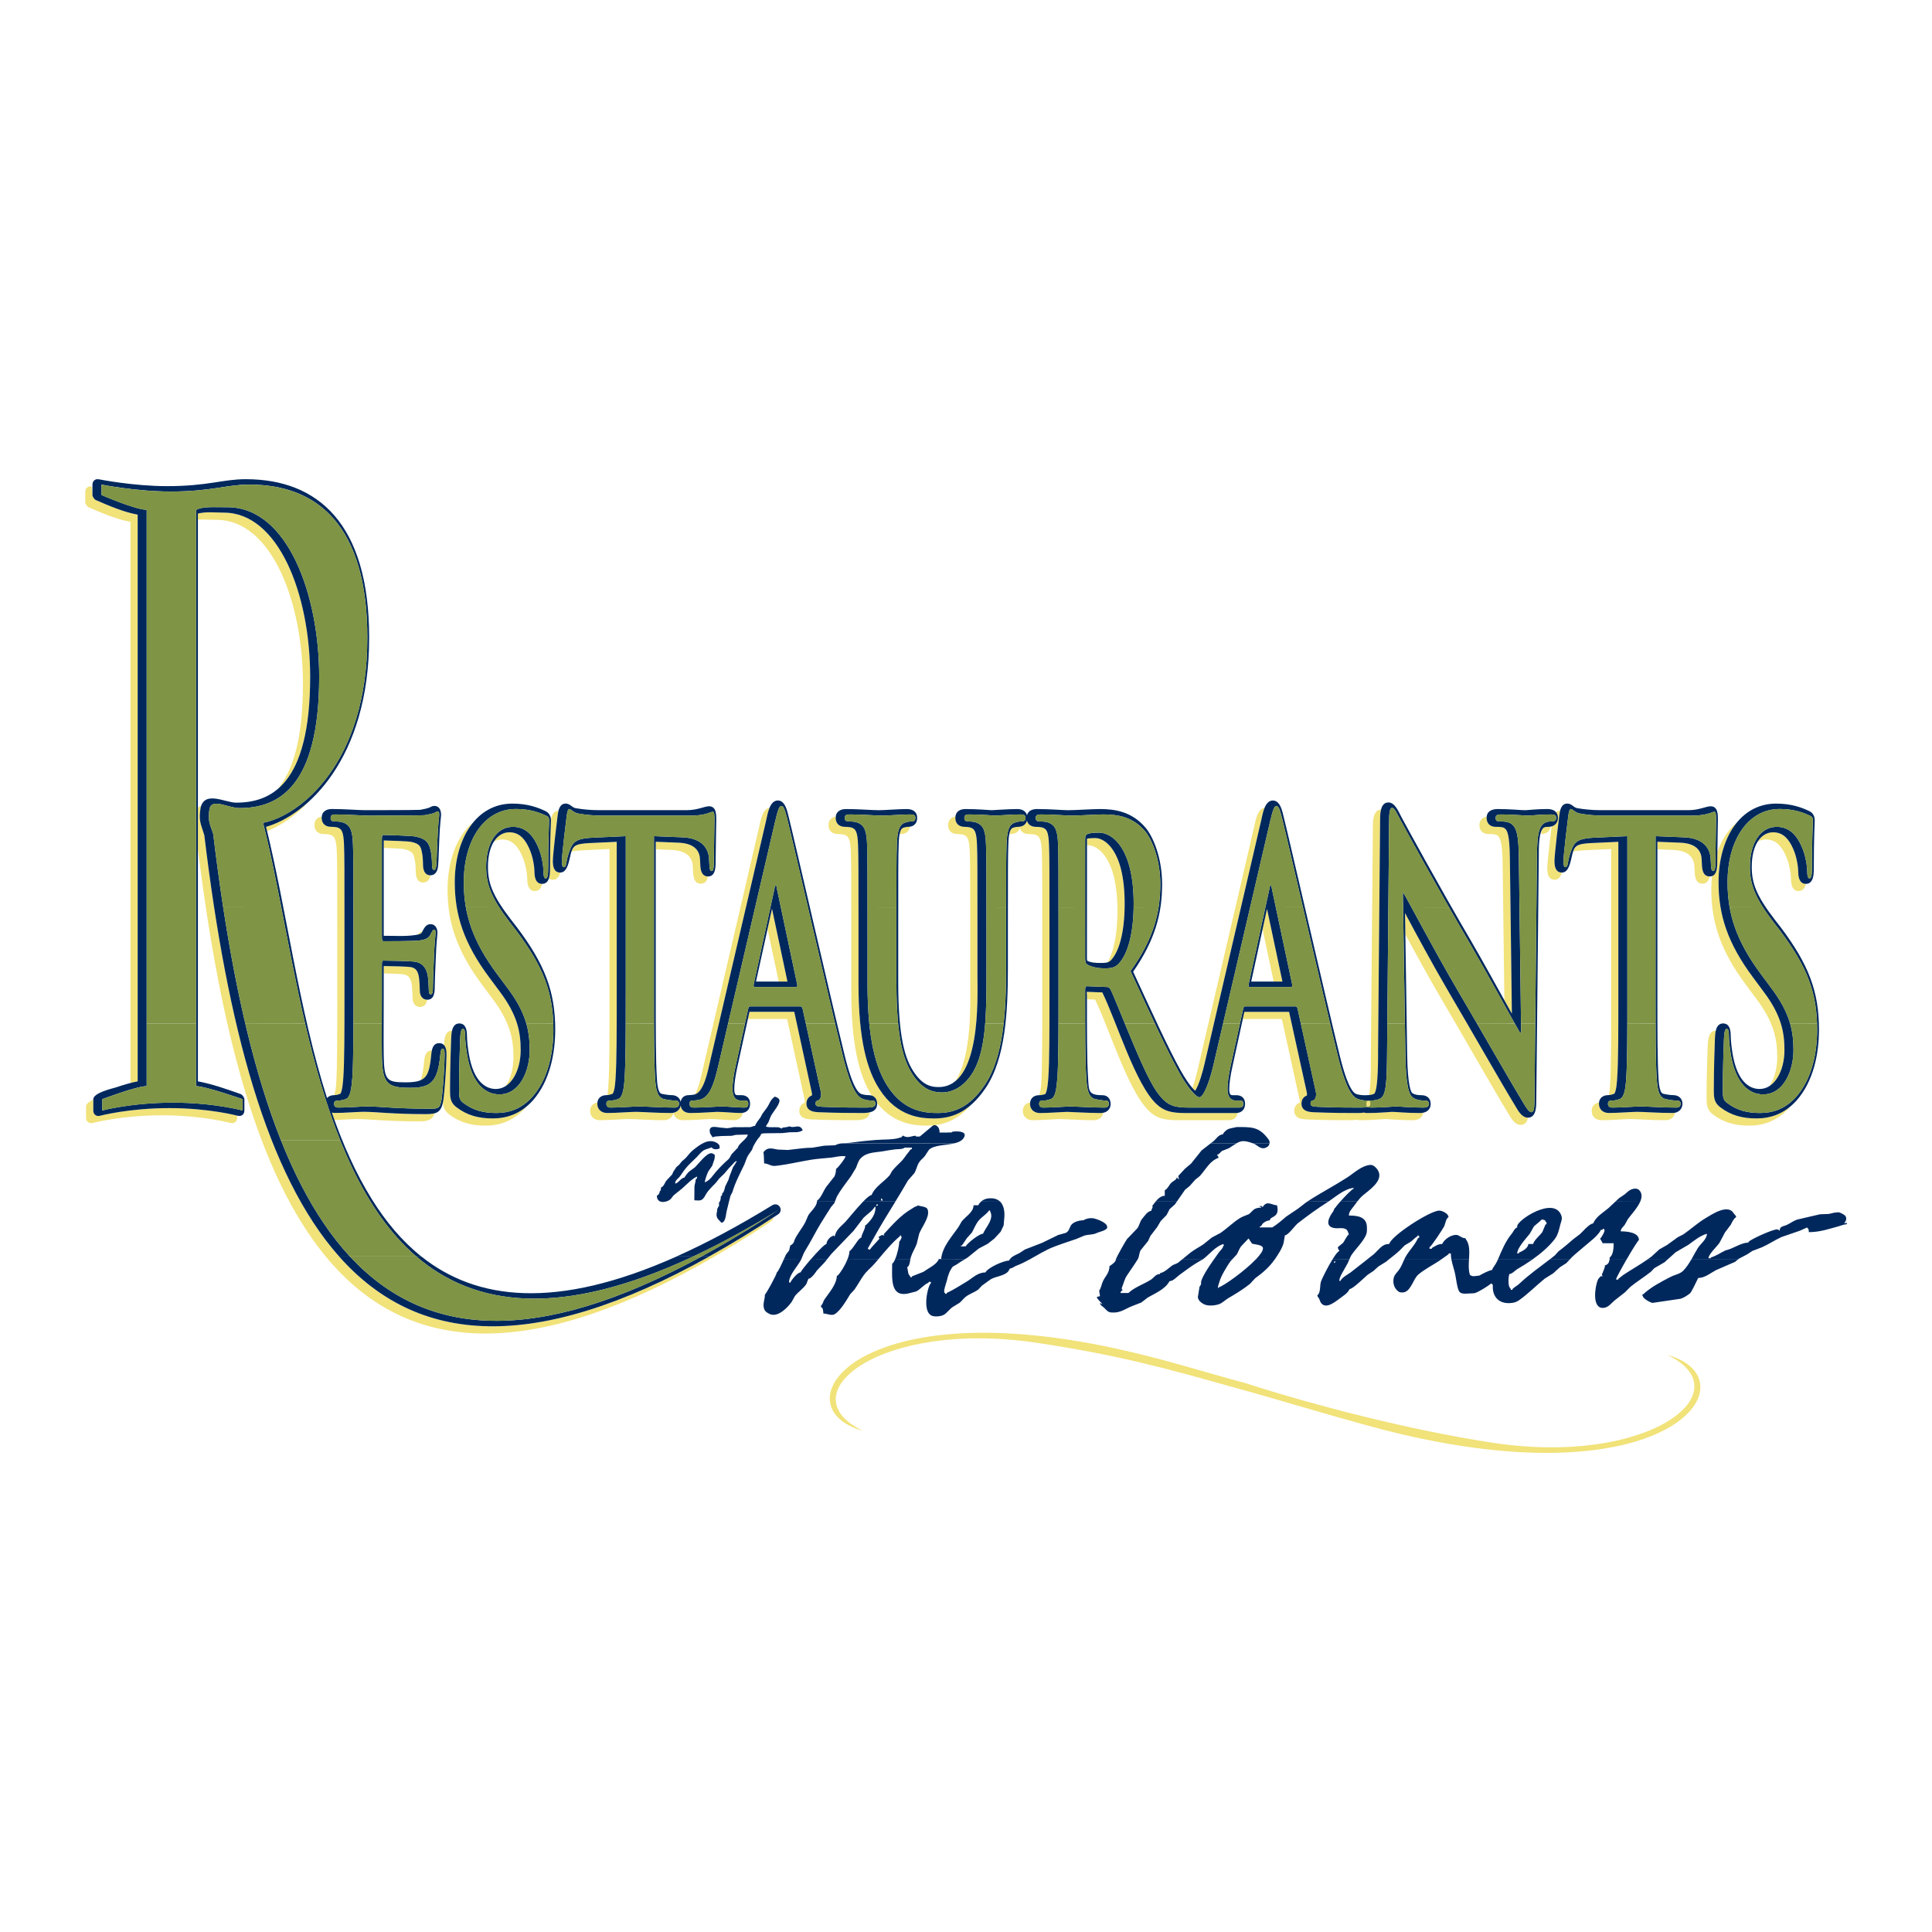 <?xml version="1.0" encoding="utf-8"?>
<!-- Generator: Adobe Illustrator 13.0.0, SVG Export Plug-In . SVG Version: 6.00 Build 14948)  -->
<!DOCTYPE svg PUBLIC "-//W3C//DTD SVG 1.0//EN" "http://www.w3.org/TR/2001/REC-SVG-20010904/DTD/svg10.dtd">
<svg version="1.0" id="Layer_1" xmlns="http://www.w3.org/2000/svg" xmlns:xlink="http://www.w3.org/1999/xlink" x="0px" y="0px"
	 width="192.756px" height="192.756px" viewBox="0 0 192.756 192.756" enable-background="new 0 0 192.756 192.756"
	 xml:space="preserve">
<g>
	<polygon fill-rule="evenodd" clip-rule="evenodd" fill="#FFFFFF" points="0,0 192.756,0 192.756,192.756 0,192.756 0,0 	"/>
	<path fill-rule="evenodd" clip-rule="evenodd" fill="#F1E279" d="M123.257,138.468c4.642,1.248,11.989,3.554,16.608,4.633
		c27.301,6.384,35.009-5.584,26.484-7.92c7.612,3.615-1.71,11.136-17.401,8.767c-7.951-1.201-17.579-3.659-24.719-5.964
		c-4.64-1.248-7.042-2.079-11.658-3.159c-27.302-6.386-35.008,5.583-26.485,7.919c-7.612-3.613,1.709-11.136,17.403-8.765
		C111.438,135.178,116.082,136.436,123.257,138.468L123.257,138.468z"/>
	<path fill-rule="evenodd" clip-rule="evenodd" fill="#00285D" d="M79.923,125.669c-0.021,0.05-0.042,0.09-0.064,0.129
		c-0.322,0.573-1.066,1.361-1.128,2.033c-0.013,0.106,0,0.146,0.108,0.146c0.114-0.257,0.716-1.024,1.025-1.024
		c0.077-0.166,0.514-0.718,1.011-1.293l1.621,0.01c-0.079,0.094-0.157,0.191-0.235,0.289l-0.757,0.798
		c-0.208,0.291-0.397,0.594-0.716,0.792c-0.042,0.012-0.087,0.025-0.135,0.036l-0.204,0.521c-0.3,0.457-0.795,0.771-1.138,1.196
		l-0.323,0.58c-0.405,0.584-1.422,1.616-2.219,1.207c-0.261-0.137-0.449-0.237-0.542-0.534c-0.149-0.478,0.089-0.921,0.089-1.395
		c0.133-0.094,1.184-2.001,1.184-2.208c0.158-0.11,0.461-0.784,0.691-1.293L79.923,125.669L79.923,125.669z M87.607,125.669
		c-0.127,0.144-0.256,0.297-0.387,0.445c-0.342,0.387-0.748,0.692-1.054,1.128c-0.317,0.448-0.592,0.949-0.909,1.412
		c-0.146,0.158-0.289,0.315-0.435,0.471c-0.362,0.589-0.947,1.627-1.55,1.993c-0.305,0.183-0.759-0.066-1.122-0.066
		c-0.018-0.169-0.021-0.63-0.237-0.63v-0.159c0.216-0.186,0.192-0.398,0.339-0.612c0.447-0.658,1.239-1.525,1.239-2.383h0.079
		c0.298-0.301,0.722-0.983,0.973-1.604L87.607,125.669L87.607,125.669z M90.822,125.669c-0.044,0.255-0.057,0.499-0.236,0.729
		h-0.079l0.127,0.691c0.037,0.106,0.187,0.207,0.187,0.335h0.159v-0.079l1.14-0.45c0.436-0.317,1.321-0.728,1.52-1.222l2.577-0.005
		c-0.253,0.144-0.504,0.294-0.753,0.477l-0.401,0.226c-0.329,0.404-0.502,0.939-0.609,1.448c-0.036,0.155-0.428,1.184-0.163,1.184
		v0.076h0.159v-0.076c0.686-0.319,1.371-0.761,2.02-1.152c0.591-0.359,1.069-0.898,1.842-0.898c0.246-0.479,1.807-1.184,2.367-1.184
		l0.029-0.063c0.006-0.015,0.015-0.028,0.023-0.043l1.948,0.007c-0.412,0.236-0.833,0.446-1.277,0.609
		c-0.205,0.075-0.412,0.279-0.646,0.279l-0.031,0.059l-0.053,0.097c-0.029,0.049-0.058,0.1-0.09,0.146
		c-0.429,0.463-1.246,0.472-1.758,0.789l-0.856,0.621l-0.378,0.4c-0.344,0.249-0.783,0.395-1.131,0.629
		c-0.27,0.176-0.469,0.467-0.713,0.678l-0.703,0.428c-0.335,0.229-0.566,0.611-0.916,0.794c-0.272,0.136-0.841,0.196-1.142,0.078
		c-1.085-0.432-0.344-3.221-0.113-3.221v-0.157c-0.111,0-0.237-0.054-0.237,0.079c-0.473,0.186-0.778,0.644-1.222,0.867
		c-0.246,0.065-0.492,0.129-0.741,0.189c-1.904,0.46-1.662-1.533-1.662-2.949c0.097-0.066,0.193-0.218,0.28-0.412L90.822,125.669
		L90.822,125.669z M113.492,125.669c-0.342,0.56-0.713,1.058-1.066,1.599c-0.229,0.344-0.306,0.73-0.46,1.104
		c-0.044,0.103-0.112,0.314,0.066,0.314c-0.11,0.094-0.237,0.15-0.237,0.316h0.789c0.638-0.598,1.526-0.871,2.24-1.326
		c0.323-0.211,0.482-0.567,0.912-0.567v-0.079c0.479-0.128,0.764-0.421,1.152-0.728c0.195-0.159,0.443-0.182,0.646-0.317
		l0.387-0.316h2.037l-0.647,0.379c-0.538,0.335-1.122,0.775-1.622,1.14c-0.286,0.206-0.635,0.632-1.006,0.632
		c-0.416,0.796-1.426,1.21-2.174,1.636l-0.635,0.493c-0.318,0.126-0.634,0.251-0.951,0.374c-0.712,0.279-1.161,0.707-2.071,0.621
		c-0.338-0.034-0.461-0.245-0.691-0.466c-0.113-0.111-0.415-0.275-0.415-0.451h0.077c0.051,0.051,0.067,0.079,0.158,0.079
		c-0.115-0.178-0.551-0.506-0.551-0.709l0.315-0.079l-0.08-0.552c0.154-0.156,0.297-0.789,0.315-0.789
		c0.217-0.611,0.71-0.906,0.71-1.655c0.158-0.083,0.631-0.427,0.631-0.631c-0.002-0.005-0.002-0.014,0.002-0.025L113.492,125.669
		L113.492,125.669z M122.916,125.669l-0.151,0.165c-0.315,0.435-0.952,1.485-1.082,1.992c-0.031,0.119-0.268,0.702-0.11,0.702
		v-0.079c0.56-0.175,2.598-1.637,3.705-2.784l1.888,0.004c-0.519,0.751-1.239,1.364-1.942,1.868l-0.523,0.563
		c-0.676,0.538-1.422,0.992-2.154,1.419c-0.31,0.177-0.582,0.478-0.919,0.598c-0.445,0.154-1.139,0.213-1.553-0.016
		c-0.284-0.16-0.499-0.337-0.567-0.669l0.166-1.035c0.04-0.112,0.166-0.209,0.166-0.343c-0.126-0.335,0.678-1.56,1.263-2.393
		L122.916,125.669L122.916,125.669z M134.62,125.669c-0.055,0.123-0.108,0.255-0.172,0.386c-0.203,0.357-0.404,0.718-0.607,1.075
		c-0.04,0.087-0.354,0.689-0.128,0.689c0.225-0.42,0.692-0.609,1.039-0.87c0.54-0.424,1.083-0.846,1.623-1.27l2.158-0.011
		c-0.072,0.073-0.146,0.135-0.219,0.199l-0.793,0.489c-0.161,0.148-0.322,0.295-0.484,0.441l-0.583,0.385
		c-0.299,0.25-1.485,1.424-1.795,1.424c-0.254,0.485-0.635,0.663-1.063,0.995c-0.587,0.451-1.617,1.196-1.957,0.035
		c-0.045-0.145-0.212-0.268-0.212-0.399c0.364-0.263,0.229-0.987,0.375-1.399c0.1-0.282,0.644-1.384,1.132-2.174L134.62,125.669
		L134.62,125.669z M143.765,125.669l-0.212,0.151c-0.675,0.439-1.433,0.821-2.057,1.353c-0.478,0.404-0.718,1.603-1.413,1.757
		c-0.146,0.032-0.403,0.032-0.526-0.051c-0.438-0.296-0.623-0.825-0.509-1.365c0.071-0.357,0.398-0.611,0.597-0.918
		c0.187-0.293,0.308-0.616,0.453-0.93L143.765,125.669L143.765,125.669z M146.562,125.669c-0.029,0.495-0.055,0.995,0.064,1.421
		c0.027,0.101,0.047,0.178,0.174,0.178c0.16,0.129,0.572,0,0.789,0c0.225-0.133,1.01-0.552,1.262-0.552
		c0.121-0.304,0.351-0.527,0.485-0.821c0.035-0.077,0.07-0.157,0.104-0.235l3.439,0.01c-0.508,0.354-1.017,0.674-1.473,0.933
		c-0.234,0.131-0.542,0.508-0.821,0.508c-0.1,0.354-0.119,0.879-0.016,1.242c0.031,0.114,0.173,0.2,0.173,0.335h0.156v-0.079
		c0.217-0.219,0.457-0.318,0.671-0.517c0.949-0.895,2.006-1.644,3.026-2.425l2.008,0.003l-0.32,0.346l-0.635,0.405l-0.697,0.627
		l-0.84,0.526c-0.87,0.709-1.646,1.505-2.55,2.149c-0.292,0.208-0.579,0.276-0.979,0.291c-1.006,0.031-1.62-0.583-1.647-1.565
		c-0.006-0.113,0.047-0.313-0.085-0.313v-0.08h-0.078c-0.348,0.28-1.255,0.858-1.673,0.969l-0.929,0.046
		c-0.235-0.014-0.43-0.023-0.567-0.197c-0.208-0.263-0.343-1.381-0.42-1.756c-0.101-0.483-0.28-0.95-0.373-1.451L146.562,125.669
		L146.562,125.669z M162.276,125.669c-0.54,0.935-1.047,1.871-1.047,1.991h0.237v-0.076c0.174-0.134,0.347-0.268,0.521-0.403
		c0.771-0.508,1.597-0.976,2.36-1.507l2.014-0.005l-0.295,0.269l-1.018,0.59l-0.332,0.349c-0.641,0.518-1.397,0.978-2.052,1.51
		c-0.185,0.185-0.363,0.369-0.546,0.551c-0.34,0.268-0.681,0.534-1.023,0.801c-0.357,0.294-0.631,0.722-1.136,0.751
		c-1.178,0.066-0.813-2.19-0.533-2.822c0.044-0.104,0.384-0.493,0.384-0.32h0.08c-0.051-0.089-0.117-0.315,0-0.315
		c0.061-0.275,0.235-0.48,0.235-0.788c0.303-0.073,0.426-0.291,0.461-0.579L162.276,125.669L162.276,125.669z M173.379,125.669
		l-0.264,0.223c-0.637,0.276-1.27,0.552-1.904,0.827c-0.533,0.28-1.116,0.785-1.781,0.785c-0.12,0.249-0.679,1.426-0.819,1.537
		c-0.247,0.192-0.627,0.449-0.933,0.535l-2.804,0.414c-0.205-0.015-0.964-0.442-0.964-0.673c-0.049-0.075-0.144-0.157,0-0.157
		c0.823-0.769,1.812-1.266,2.781-1.772c0.394-0.207,0.904-0.271,1.232-0.596c0.329-0.331,0.585-0.726,0.817-1.132L173.379,125.669
		L173.379,125.669z M160.915,126.321v0.077V126.321L160.915,126.321z M133.163,125.849c-0.066,0.064-0.08,0.051-0.08,0.157
		c0.09-0.045,0.157-0.045,0.157-0.157H133.163L133.163,125.849z"/>
	<path fill-rule="evenodd" clip-rule="evenodd" fill="#00285D" d="M83.3,119.884l-0.059,0.152c-0.11,0.132-0.221,0.269-0.334,0.4
		c-0.343,0.55-0.703,1.092-1.038,1.649c-0.53,0.871-0.986,1.815-1.53,2.685c-0.186,0.292-0.27,0.601-0.417,0.906l-1.733-0.008
		c0.093-0.219,0.177-0.401,0.231-0.502c0.106-0.134,0.212-0.271,0.315-0.408l0.104-0.487c0.16-0.083,0.395-0.265,0.395-0.474
		c0.279-0.673,0.772-1.205,1.109-1.854l0.305-0.7c0.276-0.428,0.804-0.825,0.866-1.363L83.3,119.884L83.3,119.884z M89.333,119.884
		c-0.71,1.155-1.429,2.312-2.088,3.501l-0.68,1.202h0.078v0.078h0.159c0.108-0.212,0.946-1.045,0.946-1.104
		c-0.055-0.05-0.08-0.068-0.08-0.157c0.099-0.046,0.396-0.286,0.396-0.156h0.157v-0.081h-0.081c0.874-0.934,1.696-1.916,2.814-2.561
		c0.16-0.093,0.375-0.275,0.577-0.275v-0.08c0.243,0.106,0.863,0.112,0.998,0.369c0.089,0.167,0.084,0.442,0.037,0.639
		c-0.16,0.654-0.611,1.215-0.861,1.836c-0.081,0.333-0.159,0.664-0.241,0.995c-0.155,0.438-0.431,0.845-0.578,1.306
		c-0.031,0.093-0.051,0.18-0.065,0.268l-1.532,0.007c0.245-0.536,0.429-1.416,0.429-1.791c0.114-0.084,0.357-0.553,0.157-0.553
		v-0.078h-0.079v0.078c-0.825,0.686-1.503,1.527-2.19,2.337l-3.064,0.007c0.127-0.32,0.209-0.619,0.209-0.847
		c0.375-0.204,0.885-1.34,1.183-1.34c0.057-0.471,0.395-0.801,0.395-1.261h0.078c0.527-0.53,0.946-1.021,0.946-1.813h-0.079
		c-0.277,0.451-0.762,0.729-1.119,1.089c-0.33,0.432-0.66,0.864-0.992,1.296c-0.745,0.775-1.488,1.553-2.234,2.326
		c-0.146,0.181-0.291,0.363-0.435,0.546l-1.621,0.004c0.654-0.764,1.413-1.557,1.591-1.557c-0.037-0.265,0.377-0.787,0.63-0.787
		v-0.078c0.09,0.041,0.159,0.03,0.159,0.156c0.09-0.227,0.12-0.41,0.258-0.616c0.227-0.341,0.559-0.592,0.838-0.889
		c0.261-0.281,1.09-1.316,1.762-2.014L89.333,119.884L89.333,119.884z M99.784,119.884c0.324,0.329,0.453,0.853,0.426,1.471
		l-0.078,0.913l-0.301,0.629l-0.629,0.681l-0.662,0.518l-0.89,0.472c-0.373,0.301-0.742,0.601-1.114,0.898
		c-0.106,0.068-0.211,0.132-0.318,0.195l-2.577,0.009c0.009-0.018,0.015-0.037,0.021-0.058h0.236
		c0.117-1.239,1.079-2.24,1.738-3.208l0.302-0.525c0.384-0.504,1.193-0.926,1.193-1.628h0.473c0.061-0.134,0.151-0.255,0.268-0.359
		L99.784,119.884L99.784,119.884z M117.413,119.884l-0.194,0.281l-0.526,0.469l-0.302,0.591l-0.577,0.588
		c-0.12,0.206-0.241,0.414-0.365,0.617c-0.22,0.292-0.443,0.582-0.667,0.87l-0.237,0.518c-0.238,0.295-0.478,0.595-0.719,0.89
		c-0.187,0.252-0.146,0.656-0.307,0.927c-0.011,0.015-0.018,0.028-0.026,0.043l-2.168-0.008c0.055-0.252,0.981-1.862,1.113-2.044
		l1.021-1.066c0.243-0.31,0.246-0.684,0.522-0.995c0.232-0.27,0.502-0.722,0.889-0.761v-0.08c0.045-0.093,0.217-0.393,0.077-0.393
		c0.105-0.134,0.218-0.291,0.345-0.445L117.413,119.884L117.413,119.884z M132.543,119.884c-0.029,0.012-0.062,0.031-0.092,0.052
		c-1.002,0.638-1.996,1.355-2.955,2.1c-0.296,0.226-0.971,1.212-1.302,1.212l-0.132,0.772c-0.158,0.572-0.546,1.141-0.875,1.626
		c-0.008,0.011-0.015,0.022-0.022,0.032l-1.888-0.009c0.456-0.476,0.752-0.893,0.728-1.146c-0.042-0.408-1.121-0.349-1.121-0.488
		l-0.314-0.475l-0.691,0.726c-0.241,0.267-0.312,0.584-0.493,0.881l-0.469,0.502h-1.815c0.229-0.333,0.423-0.599,0.515-0.728
		c0.134-0.189,0.43-0.424,0.43-0.67c0.104,0,0.078,0.024,0.078-0.079h-0.078v-0.08c-0.834,0.286-1.32,0.979-2.019,1.519
		l-0.067,0.038h-2.037l0.858-0.702c0.414-0.317,0.849-0.531,1.267-0.812l0.857-0.688l0.851-0.45c0.661-0.45,1.223-1.019,1.899-1.456
		c0.287-0.189,0.646-0.291,0.963-0.43l0.307-0.295c0.229-0.27,0.544-0.351,0.905-0.351v-0.077h-0.157v-0.078h0.236
		c0,0.102-0.026,0.078,0.08,0.078c0.434-0.688,0.891-0.158,1.419-0.158c0.312,1.296-0.711,1.057-0.711,1.497
		c-0.29,0.034-0.464,0.125-0.67,0.288c-0.123,0.091-0.17,0.344-0.354,0.344v0.08h1.262c0.49-0.304,0.926-0.678,1.372-1.067
		l1.19-0.802c0.318-0.225,0.605-0.485,0.932-0.708L132.543,119.884L132.543,119.884z M135.412,119.884
		c-0.132,0.166-0.256,0.343-0.38,0.507c-0.2,0.263-0.452,0.516-0.452,0.884c0.863,0,1.747,0.118,1.795,1.104
		c0.01,0.258,0.021,0.586-0.077,0.812c-0.314,0.714-0.938,1.289-1.396,1.93c-0.123,0.167-0.203,0.351-0.282,0.538l-1.687,0.01
		c0.293-0.481,0.564-0.847,0.701-0.847c-0.061-0.138-0.157-0.227-0.157-0.395l0.518-0.421c0.126-0.159,0.453-0.841,0.585-0.841
		c-0.072-0.18-0.099-0.39-0.268-0.51c-0.292-0.207-0.769-0.077-1.14-0.124c-1.093-0.143-0.559-1.146-0.167-1.652
		c0.066-0.09,0.133-0.395,0.234-0.395c0.031-0.078,0.225-0.315,0.475-0.596L135.412,119.884L135.412,119.884z M163.643,119.884
		c-0.288,0.669-0.954,1.354-1.237,1.759l-0.294,0.536c-0.142,0.22-0.409,0.38-0.409,0.673c0.606,0,1.813,0.094,1.813,0.866
		c-0.131,0.098-0.701,1.024-1.239,1.954l-1.689-0.003c0.01-0.072,0.013-0.144,0.013-0.215c0.366-0.254,0.393-0.959,0.393-1.419
		h-1.102c-0.037-0.141-0.237-0.364-0.237-0.475c0.148-0.103,0.562-0.867,0.395-0.867v-0.078c-0.111,0-0.157-0.052-0.157,0.078
		h-0.158c-0.376,0.688-1.127,1.185-1.701,1.693c-0.395,0.347-0.815,0.673-1.185,1.023l-0.241,0.259h-2.008
		c0.176-0.139,0.351-0.275,0.526-0.415c0.122-0.135,0.244-0.271,0.366-0.409c0.525-0.384,0.979-0.777,1.475-1.211l0.675-0.511
		c0.395-0.373,0.688-0.773,1.163-1.027l0.141-0.032c0.335-0.729,0.971-1.053,1.542-1.538l0.682-0.642H163.643L163.643,119.884z
		 M100.732,125.669c0.19-0.312,0.661-0.49,0.958-0.635l0.562-0.369c0.574-0.222,1.148-0.443,1.721-0.667l1.608-0.784l0.734-0.203
		c0.353-0.168,0.347-0.438,0.521-0.735c0.206-0.363,0.845-0.528,1.254-0.528c0.239-0.149,0.549-0.227,0.865-0.213
		c0.345,0.011,1.5,0.436,1.5,0.845c0.136,0.357-0.829,0.531-1.019,0.632c-0.394,0.199-0.824,0.134-1.259,0.267l-0.806,0.338
		c-0.749,0.254-1.459,0.483-2.187,0.761c-0.881,0.334-1.678,0.85-2.505,1.302L100.732,125.669L100.732,125.669z M136.375,125.669
		c0.18-0.132,0.359-0.274,0.539-0.415c0.389-0.287,0.678-0.736,1.099-0.992c0.171-0.106,0.357-0.149,0.589-0.149
		c0.224-0.847,4.053-3.299,4.967-3.33c0.303-0.013,0.948,0.292,0.948,0.649c-0.283,0.177-0.3,0.646-0.438,0.928
		c-0.137,0.273-1.313,2.068-1.456,2.068v0.159h0.235v-0.078c0.341-0.182,0.595-0.396,1.026-0.396
		c0.216-0.489,0.996-1.016,1.557-0.884l0.513,0.271c0.105,0.031,0.296,0.008,0.296,0.141c0.404,0.515,0.353,1.271,0.312,2.02
		l-1.751,0.009c-0.036-0.2-0.06-0.401-0.06-0.609c-0.111,0-0.235-0.053-0.235,0.079l-0.752,0.53h-3.667
		c0.065-0.144,0.137-0.281,0.22-0.415c0.344-0.558,0.805-1.008,1.088-1.594c0.04-0.089,0.082-0.178,0.193-0.178v-0.157h-0.079
		v-0.078c-0.106,0-0.08-0.027-0.08,0.078c-0.254,0.152-0.448,0.377-0.685,0.559c-0.203,0.123-0.407,0.248-0.611,0.368
		c-0.167,0.17-0.332,0.34-0.499,0.507c-0.34,0.328-0.734,0.609-1.111,0.921L136.375,125.669L136.375,125.669z M149.441,125.669
		c0.406-0.933,0.743-1.812,1.415-2.619c0.155-0.19,0.218-0.442,0.453-0.562c0.075-0.041,0.064,0,0.064-0.108
		c-0.144-0.579,3.722-3.145,4.414-1.072c0.112,0.342-0.056,0.616-0.128,0.92c-0.109,0.458-0.232,0.968-0.504,1.342
		c-0.554,0.752-1.408,1.482-2.275,2.097L149.441,125.669L149.441,125.669z M164.348,125.669c0.146-0.095,0.286-0.197,0.424-0.302
		l0.781-0.716l0.767-0.436l1.08-0.782l0.547-0.279c0.752-0.518,1.425-1.146,2.211-1.613c0.641-0.387,2.227-1.453,2.807-0.498
		c0.073,0.117,0.251,0.245,0.251,0.389c-0.268,0.169-0.401,0.497-0.532,0.755c-0.196,0.263-0.391,0.523-0.587,0.781l-0.537,1.015
		c-0.236,0.363-1.105,1.151-1.105,1.551h0.238v-0.079c0.533-0.148,0.937-0.454,1.429-0.688c0.172-0.054,0.346-0.11,0.516-0.165
		c0.485-0.195,0.938-0.47,1.461-0.591c0.12-0.03,0.38,0,0.38-0.133c0.235-0.255,2.447-1.263,2.83-1.219
		c0.114,0.014,0.164-0.013,0.164,0.114h0.079c0.04-0.445,0.331-0.397,0.677-0.544c0.361-0.159,0.68-0.415,1.062-0.549l2.286-0.53
		c0.283-0.011,0.569-0.02,0.853-0.033c0.294-0.04,0.529-0.157,0.879-0.157c0.174-0.046,0.341,0.06,0.485,0.13
		c0.29,0.142,0.496,0.313,0.364,0.702c-0.034,0.099-0.141,0.151-0.141,0.271l0.237-0.078v0.156c-0.335,0.021-0.518,0.122-0.798,0.2
		c-0.981,0.269-1.891,0.589-2.986,0.589c-0.018-0.135-0.003-0.395-0.158-0.395v-0.077c-0.245,0.11-0.489,0.221-0.735,0.328
		l-1.856,0.64c-0.662,0.311-1.271,0.716-1.933,1.015c-0.318,0.122-0.639,0.245-0.962,0.368l-0.504,0.333l-0.836,0.439l-0.104,0.087
		h-4.638c0.218-0.391,0.418-0.782,0.644-1.143c0.273-0.435,0.911-0.883,0.911-1.438c-0.706,0.217-1.226,0.653-1.821,1.09
		l-1.303,0.763l-0.811,0.729H164.348L164.348,125.669z M87.905,123.798v0.08V123.798L87.905,123.798z M125.436,122.615v0.078
		V122.615L125.436,122.615z M153.819,121.669c-0.122,0.159-0.789,0.665-0.789,0.71c-0.137,0.237-0.271,0.478-0.408,0.715
		c-0.346,0.446-1.248,1.394-1.248,1.966h0.158v-0.079c0.317-0.125,0.946-0.448,0.946-0.868h0.475
		c0.158-0.455,0.648-0.799,0.927-1.193l0.259-0.617c0.043-0.08,0.024-0.16,0.153-0.16c0-0.109,0.05-0.237-0.078-0.237
		C154.179,121.695,154.006,121.698,153.819,121.669L153.819,121.669z M98.709,120.723c-0.255,0.414-0.716,0.648-1.029,1.011
		c-0.316,0.359-0.485,0.825-0.707,1.229l-0.504,0.561l-0.449,0.662c-0.059,0.073-0.047,0.086-0.149,0.086v0.078h0.473
		c0.165-0.321,1.357-1.262,1.735-1.262C98.327,122.446,99.308,121.552,98.709,120.723L98.709,120.723z M87.433,120.171v0.159
		c0.098-0.047,0.159-0.043,0.159-0.159H87.433L87.433,120.171z M87.668,119.936v0.077V119.936L87.668,119.936z"/>
	<path fill-rule="evenodd" clip-rule="evenodd" fill="#00285D" d="M95.245,114.066c-0.862,0.207-2.027,0.157-2.558,0.641
		l-0.41,0.623c-0.171,0.239-0.414,0.376-0.58,0.641c-0.214,0.332-0.263,0.724-0.472,1.076l-0.636,0.726
		c-0.407,0.709-0.829,1.407-1.256,2.104l-3.222,0.008c0.368-0.378,0.691-0.658,0.848-0.658c0.338-0.834,1.221-1.301,1.801-1.971
		c0.082-0.141,0.161-0.278,0.242-0.42c0.307-0.409,0.685-0.706,1.024-1.079c0.224-0.254,0.411-0.574,0.651-0.845
		c0.09-0.105,0.127-0.261,0.303-0.261v-0.156h-0.71c-0.231,0.187-0.634,0.139-0.946,0.176c-0.43,0.047-0.86,0.131-1.266,0.197
		c-0.823,0.131-1.586,0.094-2.174,0.681c-0.262,0.261-0.344,0.648-0.482,0.969l-0.501,0.831c-0.48,0.665-1.032,1.346-1.423,2.072
		l-0.178,0.464h-1.787c0.004-0.037,0.006-0.073,0.006-0.105c0.384-0.227,0.641-0.999,0.924-1.379
		c0.271-0.343,0.542-0.685,0.811-1.029c0.099-0.2,0.157-0.499,0.157-0.747c0.2-0.108,0.946-1.076,0.946-1.262
		c-0.551-0.07-0.917,0.072-1.423,0.131c-0.716,0.08-1.351,0.104-2.041,0.218c-1.177,0.192-2.355,0.486-3.56,0.612
		c-0.414,0.042-0.725-0.251-1.097-0.251c-0.006-0.201-0.027-1.104-0.079-1.104c0.414-0.553,0.833-0.387,1.425-0.279
		c0.338,0.017,0.679,0.03,1.02,0.044l0.553-0.064c0.616-0.069,1.216-0.163,1.883-0.163l1.196-0.201l1.098-0.045
		c0.208-0.123,0.434-0.166,0.675-0.187L95.245,114.066L95.245,114.066z M123.374,114.066c-0.206,0.119-0.438,0.286-0.763,0.49
		l-0.702,0.279c-0.149,0.115-0.291,0.368-0.495,0.368c0.047,0.087,0.158,0.194,0.158,0.314c-0.898,0.319-1.259,1.162-1.88,1.829
		l-0.438,0.348c-0.186,0.211-0.366,0.418-0.554,0.626l-0.47,0.387l-0.817,1.176h-2.121c0.25-0.3,0.547-0.58,0.919-0.58v-0.552
		c0.335-0.178,0.411-0.542,0.7-0.79l0.41-0.294c0.037-0.05,0.071-0.106,0.071-0.178c0.104,0,0.078-0.026,0.078,0.079h0.081v0.078
		h0.078l-0.078-0.314l0.679-0.733l0.599-0.503c0.353-0.438,0.704-0.878,1.056-1.319l0.914-0.711H123.374L123.374,114.066z
		 M126.664,114.066c-0.01,0.067-0.034,0.134-0.074,0.207c-0.083,0.149-0.354,0.283-0.529,0.29c-0.406,0.015-0.681-0.363-1.021-0.484
		c-0.017-0.007-0.032-0.013-0.047-0.017L126.664,114.066L126.664,114.066z M97.871,119.884c0.191-0.165,0.438-0.283,0.682-0.313
		c0.559-0.073,0.963,0.054,1.231,0.32L97.871,119.884L97.871,119.884z M130.428,119.884c0.027-0.02,0.058-0.04,0.086-0.058
		c1.271-0.827,2.622-1.527,3.9-2.351c0.694-0.451,1.422-1.176,2.302-1.252c0.369-0.033,0.75,0.441,0.854,0.745
		c0.32,0.94-1.015,1.801-1.604,2.306c-0.201,0.172-0.384,0.384-0.553,0.604l-1.697,0.005c0.499-0.555,1.222-1.29,1.34-1.29v-0.077
		c-0.893,0.081-1.771,0.864-2.512,1.358L130.428,119.884L130.428,119.884z M161.167,119.884l0.369-0.346l0.575-0.387
		c0.19-0.163,0.41-0.392,0.646-0.48c0.247-0.094,0.576-0.141,0.775,0.059c0.325,0.325,0.294,0.739,0.109,1.163L161.167,119.884
		L161.167,119.884z M87.905,119.541v0.237h0.159v-0.08L87.905,119.541L87.905,119.541z"/>
	<path fill-rule="evenodd" clip-rule="evenodd" fill="#00285D" d="M84.008,114.066c0.24-0.016,0.49-0.016,0.744-0.047
		c0.875-0.114,1.784-0.22,2.681-0.288c0.815-0.066,1.686,0.009,2.42-0.246c0.078-0.031,0.182-0.066,0.182-0.173h0.079
		c0.466,0.298,0.831,0,1.262,0v0.078h0.395l1.419-1.183c0.395,0.109,0.552,0.357,0.552,0.79h0.789
		c0.121-0.048,0.472,0.054,0.472-0.08c0.317-0.063,1.458-0.114,1.215,0.483c-0.149,0.367-0.519,0.55-0.971,0.661L84.008,114.066
		L84.008,114.066z M120.799,114.066l0.246-0.19c0.332-0.273,0.48-0.62,0.924-0.707c0.09-0.02,0.076,0.006,0.076-0.094
		c0.451-0.558,0.672-0.458,1.34-0.63c1.382,0,2.14-0.035,2.972,0.975c0.178,0.214,0.351,0.396,0.308,0.651l-1.672-0.005
		c-0.853-0.307-1.173-0.265-1.618-0.003L120.799,114.066L120.799,114.066z"/>
	<path fill-rule="evenodd" clip-rule="evenodd" fill="#00285D" d="M77.294,109.41c0.182,0.049,0.443,0.158,0.473,0.365
		c0.052,0.405-0.66,1.184-0.85,1.564c-0.105,0.211-0.157,0.428-0.258,0.644c-0.062,0.127-0.231,0.287-0.231,0.434h0.046
		c0.363,0.089,0.792,0.022,1.183,0.053c0.132,0.011,0.285,0.13,0.365,0.13v-0.048h-0.044c0.119-0.086,0.728-0.086,0.728-0.181
		l0.319,0.072c0.349,0.009,0.689-0.188,0.944,0.119c0.049,0.061,0.105,0.127,0.105,0.217c-0.421,0.25-0.768,0.164-1.276,0.188
		l-0.731,0.081c-0.56,0.007-1.123,0.015-1.684,0.019c-0.086,0.005-0.411,0-0.411,0.077h-0.044c-0.058,0.248-0.22,0.334-0.359,0.539
		c-0.143,0.205-0.283,0.456-0.409,0.677l-0.132,0.357l-0.382,0.548c-0.185,0.3-0.253,0.637-0.403,0.956
		c-0.422,0.891-0.885,1.733-1.167,2.701l-0.2,0.393l-0.113,0.44c-0.085,0.378-0.181,0.734-0.269,1.095
		c-0.077,0.31-0.084,1.135-0.531,1.135c-0.416-0.47-0.571-0.506-0.411-1.199c0.015-0.069-0.024-0.214,0.045-0.214
		c0.024-0.069,0.065-0.228,0.138-0.228v-0.366c0.159-0.151,0.181-0.4,0.181-0.636c0.126-0.021,0.138-0.156,0.138-0.274
		c0.213-0.147,0.226-0.486,0.309-0.715l0.32-0.655l0.093-0.317c0.129-0.307,0.233-0.632,0.363-0.94l0.227-0.338
		c0.028-0.071,0.056-0.178,0.145-0.178v-0.046h-0.044v-0.045c-0.185,0.069-0.266,0.229-0.406,0.368
		c-0.293,0.283-0.531,0.566-0.778,0.87c-0.168,0.163-0.335,0.328-0.506,0.489l-0.366,0.457c-0.285,0.293-0.562,0.564-0.823,0.896
		c-0.202,0.252-0.304,0.642-0.604,0.801c-0.199,0.103-0.472,0.037-0.71,0.037l0.011-1.367c0.019-0.251,0.126-0.448,0.126-0.729
		c0.125-0.021,0.136-0.153,0.136-0.273c-0.555,0.255-1.024,0.782-1.492,1.192l-0.835,0.672c-0.151,0.149-0.229,0.354-0.425,0.478
		c-0.48,0.298-1.258,0.327-1.258-0.427c0.157-0.084,0.274-0.217,0.274-0.411c0.123-0.089,0.136-0.249,0.136-0.409
		c0.323-0.132,0.36-0.482,0.562-0.716l0.547-0.582c0.044-0.098,0.089-0.195,0.13-0.293l0.292-0.439l0.287-0.25l0.261-0.329
		c0.148-0.137,0.32-0.251,0.455-0.411c0.206-0.247,0.422-0.521,0.682-0.727c0.577-0.458,1.468-1.195,2.304-0.733
		c0.169,0.093,0.321,0.196,0.331,0.424c0.001,0.072,0.013,0.184-0.065,0.184c-0.167,0.06-0.408,0.086-0.574,0.005
		c-0.058-0.03-0.079-0.096-0.155-0.096v-0.047c-0.281,0.129-0.595,0.161-0.853,0.34c-0.259,0.172-0.439,0.444-0.657,0.656
		c-0.438,0.422-0.884,0.82-1.241,1.302l-0.439,0.628c-0.176,0.218-0.455,0.351-0.455,0.676h0.091
		c0.025-0.032,0.041-0.046,0.091-0.046c0.226-0.159,0.442-0.483,0.729-0.538c0.054-0.012,0.045,0.001,0.045-0.055
		c0.124-0.19,0.277-0.393,0.449-0.551l0.579-0.425c0.333-0.325,1.177-1.466,1.653-1.397c0.096,0.012,0.326,0.108,0.326,0.231
		l-0.037,0.354l-0.23,0.675c-0.104,0.146-0.206,0.295-0.31,0.441c-0.148,0.18-0.426,0.961-0.426,1.216h0.046v-0.044
		c0.494-0.177,0.746-0.663,1.07-1.028c0.392-0.445,0.784-0.845,1.229-1.231c0.153-0.134,0.231-0.369,0.342-0.534l0.461-0.48
		c0.046-0.044,0.065-0.098,0.132-0.098c0.03-0.449,1.002-0.953,1.002-1.367l-1.182,0.031l-0.415,0.095l-1.001,0.022l-0.636,0.046
		l-0.275,0.079l-0.239-0.374c-0.278-1.002,0.745-0.569,1.281-0.569c0.108,0,0.415,0.061,0.415,0.031H72.6l0.366-0.045
		c0.177-0.08,0.47-0.046,0.684-0.046l1.181-0.009c0.194-0.012,0.325-0.127,0.503-0.127c0.12-0.337,0.346-0.558,0.545-0.853
		l0.181-0.345l0.476-0.645C76.838,110.028,76.822,109.779,77.294,109.41L77.294,109.41z"/>
	<path fill-rule="evenodd" clip-rule="evenodd" fill="#F1E279" d="M154.49,82.492c0.074,0,0.146-0.006,0.217-0.018
		c-0.068,0.467-0.451,0.738-0.936,0.738c-0.012-0.32,0.106-0.574,0.28-0.659C154.195,82.497,154.338,82.492,154.49,82.492
		L154.49,82.492z M110.077,111.019c-0.085,0.526-0.535,0.744-0.978,0.744c-1.307,0-2.973-0.117-3.311-0.117
		c-0.428,0-1.846,0.117-2.746,0.117c-0.491,0-0.992-0.267-0.992-0.927c0-0.462,0.285-0.775,0.725-0.839
		c0.053-0.451,0.398-0.731,0.896-0.731c0.158-0.393,0.187-0.842,0.206-1.063c0.11-1.617,0.109-4.657,0.109-8.199v-6.809
		c0-5.867,0-6.948-0.043-8.183c-0.048-1.34-0.254-1.585-0.629-1.722c-0.068-0.029-0.366-0.077-0.679-0.077
		c-0.374,0-0.778-0.163-0.893-0.617c-0.104,0.405-0.452,0.617-0.912,0.617c-0.047,0-0.091,0.003-0.137,0.007
		c0.064-0.308,0.174-0.575,0.366-0.636c0.162-0.047,0.319-0.092,0.489-0.092c0.459,0,0.809-0.211,0.912-0.616
		c0.114,0.454,0.518,0.616,0.893,0.616c0.312,0,0.611,0.049,0.679,0.079c0.376,0.138,0.581,0.382,0.628,1.723
		c0.045,1.235,0.045,2.314,0.045,8.182v6.809c0,3.544,0.001,6.581-0.111,8.199c-0.03,0.362-0.087,1.326-0.297,1.661
		c-0.145,0.053-0.325,0.108-0.537,0.118c-0.588,0.003-0.934,0.283-0.986,0.734l-0.006,0.12c0,0.659,0.5,0.927,0.991,0.927
		c0.901,0,2.318-0.116,2.747-0.116c0.338,0,2.005,0.116,3.311,0.116C109.905,111.044,109.992,111.035,110.077,111.019
		L110.077,111.019z M90.607,82.492c0.057,0,0.115-0.003,0.17-0.012c-0.062,0.457-0.403,0.733-0.892,0.733
		c-0.045,0-0.09,0.003-0.135,0.007c0.064-0.308,0.172-0.575,0.365-0.636C90.279,82.537,90.437,82.492,90.607,82.492L90.607,82.492z
		 M41.888,98.89c0.007,0.432,0.24,0.852,0.729,0.856c-0.064,0.377-0.239,0.72-0.706,0.72c-0.499,0-0.735-0.423-0.743-0.857
		c-0.021-0.375-0.02-0.861-0.085-1.349c-0.095-0.659-0.313-0.957-0.823-1.051c-0.231-0.044-1.168-0.074-1.977-0.093v-0.73
		c0.839,0.01,2.39,0.048,2.696,0.104c0.51,0.095,0.726,0.395,0.823,1.051C41.867,98.029,41.865,98.515,41.888,98.89L41.888,98.89z
		 M44.542,105.028c-0.011-0.263-0.065-0.568-0.247-0.758c0.024-0.535,0.092-1.442,0.807-1.442c-0.066,0.281-0.082,0.588-0.09,0.808
		c-0.022,0.622-0.113,2.952-0.113,5.087c0,0.734,0.009,1.272,0.643,1.747c1.082,0.821,2.218,1.115,3.613,1.115
		c1.115,0,2.302-0.282,3.397-1.201l-0.134,0.155c-1.246,1.37-2.665,1.765-3.981,1.765c-1.396,0-2.531-0.292-3.614-1.113
		c-0.467-0.353-0.595-0.737-0.631-1.207l0.054-0.289c0.114-0.789,0.3-3.47,0.3-4.376L44.542,105.028L44.542,105.028z M30.916,79.878
		c-1.415,1.514-2.924,2.507-4.264,3.049c1.973,8.164,3.217,17.982,5.974,26.621c0.165-0.186,0.417-0.283,0.705-0.283
		c0.16-0.393,0.188-0.845,0.206-1.063c0.113-1.617,0.111-4.657,0.111-8.199v-6.809c0-5.867,0-6.948-0.044-8.183
		c-0.045-1.34-0.252-1.585-0.627-1.722c-0.07-0.029-0.367-0.077-0.681-0.077c-0.546,0-0.922-0.323-0.922-0.89
		c0-0.516,0.307-0.78,0.727-0.861l-0.007,0.142c0,0.567,0.375,0.888,0.924,0.888c0.311,0,0.609,0.049,0.679,0.079
		c0.375,0.138,0.58,0.382,0.627,1.723c0.044,1.235,0.044,2.314,0.044,8.182v6.809c0,3.544,0,6.581-0.111,8.199
		c-0.028,0.354-0.085,1.313-0.292,1.641c-0.142,0.055-0.327,0.123-0.541,0.139c-0.38,0.003-0.632,0.101-0.796,0.286
		c-2.756-8.639-4-18.457-5.974-26.621l-0.107-0.433C27.856,82.123,29.414,81.278,30.916,79.878L30.916,79.878z M74.103,111.03
		c-0.071,0.46-0.403,0.732-0.908,0.732c-0.721,0-1.689-0.117-2.388-0.117c-0.248,0-1.487,0.117-2.657,0.117
		c-0.526,0-0.886-0.255-0.956-0.747c-0.082,0.46-0.47,0.747-0.954,0.747c-1.485,0-2.905-0.117-3.535-0.117
		c-0.519,0-1.936,0.117-2.838,0.117c-0.564,0-0.99-0.337-0.99-0.927c0-0.486,0.305-0.775,0.725-0.839
		c0.053-0.474,0.425-0.731,0.894-0.731l0.102-0.004c0.068-0.388,0.09-0.834,0.104-1.053c0.111-1.618,0.111-4.664,0.111-8.206V84.708
		l-2.786,0.129c-0.458,0.026-0.781,0.066-1.017,0.13c0.239-0.606,0.468-0.774,1.734-0.849l2.788-0.129v15.296
		c0,3.544,0,6.588-0.111,8.205c-0.021,0.354-0.068,1.295-0.286,1.63c-0.139,0.053-0.326,0.124-0.537,0.143l-0.102,0.004
		c-0.469,0-0.841,0.258-0.894,0.731l-0.006,0.12c0,0.59,0.426,0.927,0.991,0.927c0.901,0,2.319-0.116,2.838-0.116
		c0.63,0,2.048,0.116,3.535,0.116c0.082,0,0.16-0.014,0.234-0.028c0.371-0.079,0.652-0.338,0.719-0.72
		c0.068,0.492,0.43,0.748,0.956,0.748c1.17,0,2.41-0.116,2.657-0.116c0.699,0,1.667,0.116,2.388,0.116
		C73.979,111.044,74.042,111.039,74.103,111.03L74.103,111.03z M85.938,111.044c0.271,0,0.579-0.005,0.849-0.068
		c-0.09,0.764-0.93,0.787-1.568,0.787c-0.814,0-2.482-0.001-4.294-0.078l-0.301-0.03c-0.47-0.055-0.878-0.28-0.878-0.818
		c0-0.381,0.187-0.697,0.547-0.826c0.012-0.062,0.016-0.164-0.015-0.29l-1.747-8.055h-3.915l0.157-0.717h4.475l1.748,8.051
		c0.031,0.127,0.027,0.229,0.015,0.292c-0.361,0.129-0.547,0.446-0.547,0.826c0,0.538,0.408,0.764,0.877,0.818l0.301,0.029
		C83.456,111.042,85.123,111.044,85.938,111.044L85.938,111.044z M176.537,108.357c0.495-0.726,0.778-1.764,0.778-2.86
		c0-1.792-0.309-3.494-2.1-5.866l-1.036-1.394c-2.537-3.409-3.441-6.228-3.441-9.493c0-0.455,0.025-0.899,0.069-1.334
		c-0.066,0.022-0.139,0.034-0.226,0.034c-0.092,0.368-0.261,0.719-0.717,0.719c-0.727,0-0.77-0.775-0.789-1.29l-0.022-0.424
		c-0.032-0.725-0.415-1.585-2.14-1.652l-1.557-0.064v-0.749l2.277,0.093c1.722,0.067,2.105,0.928,2.137,1.653l0.023,0.424
		c0.02,0.507,0.062,1.274,0.766,1.289c0.108,0,0.181-0.012,0.247-0.034c0.437-0.143,0.494-0.715,0.519-1.109
		c0-0.307,0.005-0.771,0.015-1.29c0.438-1.233,1.11-2.267,1.979-2.991c-1.199,1.437-1.862,3.587-1.862,6.005
		c0,3.265,0.903,6.083,3.442,9.491l1.036,1.396c1.791,2.372,2.098,4.076,2.098,5.865
		C178.033,106.329,177.471,107.761,176.537,108.357L176.537,108.357z M167.123,111.02c-0.083,0.457-0.47,0.743-0.951,0.743
		c-1.487,0-2.906-0.117-3.538-0.117c-0.518,0-1.937,0.117-2.837,0.117c-0.564,0-0.99-0.337-0.99-0.927
		c0-0.486,0.307-0.775,0.727-0.839c0.053-0.474,0.424-0.731,0.895-0.731l0.101-0.004c0.068-0.388,0.091-0.834,0.105-1.053
		c0.11-1.618,0.109-4.664,0.109-8.206V84.708l-2.786,0.129c-0.458,0.026-0.779,0.066-1.016,0.13
		c0.237-0.606,0.469-0.774,1.734-0.849l2.786-0.129v15.296c0,3.544,0.002,6.588-0.112,8.205c-0.02,0.354-0.068,1.295-0.283,1.63
		c-0.143,0.053-0.328,0.124-0.538,0.143l-0.101,0.004c-0.471,0-0.842,0.258-0.895,0.731l-0.007,0.12c0,0.59,0.427,0.927,0.99,0.927
		c0.899,0,2.319-0.116,2.838-0.116c0.63,0,2.049,0.116,3.536,0.116C166.971,111.044,167.049,111.035,167.123,111.02L167.123,111.02z
		 M136.971,82.63c0-0.531-0.039-1.83,0.81-1.852c-0.1,0.398-0.089,0.865-0.089,1.133l-0.203,22.901
		c-0.002,0.251,0.05,4.08-0.411,4.324c-0.132,0.061-0.304,0.098-0.478,0.117c0.199-1.149,0.169-3.526,0.169-3.722L136.971,82.63
		L136.971,82.63z M136.316,110.117c0-0.184,0.085-0.271,0.231-0.3c0.107,0.023,0.169,0.098,0.169,0.3
		c0,0.17-0.062,0.271-0.259,0.325C136.369,110.39,136.316,110.293,136.316,110.117L136.316,110.117z M142.003,111.011
		c-0.079,0.522-0.516,0.752-1.045,0.752c-1.464,0-2.365-0.117-2.793-0.117c-0.202,0-1.26,0.117-2.431,0.117
		c-0.14,0-0.271-0.015-0.389-0.045c-0.246,0.044-0.512,0.045-0.743,0.045c-0.815,0-2.481-0.001-4.294-0.078l-0.303-0.03
		c-0.457-0.053-0.876-0.271-0.876-0.818c0-0.449,0.226-0.704,0.54-0.821c0.012-0.074,0.02-0.186-0.008-0.295l-1.769-8.055h-3.902
		l0.158-0.717h4.461l1.771,8.051c0.026,0.111,0.019,0.223,0.006,0.296c-0.314,0.119-0.538,0.373-0.538,0.822
		c0,0.549,0.419,0.765,0.876,0.818l0.303,0.029c1.812,0.077,3.479,0.079,4.292,0.079c0.232,0,0.498-0.002,0.745-0.045
		c0.116,0.031,0.248,0.045,0.388,0.045c1.17,0,2.23-0.116,2.431-0.116c0.428,0,1.329,0.116,2.793,0.116
		C141.791,111.044,141.9,111.033,142.003,111.011L142.003,111.011z M154.37,86.617c0-0.532,0.309-3.17,0.432-4.165
		c0.377-0.104,0.633-0.405,0.633-0.848c0-0.249-0.068-0.436-0.188-0.576c0.104-0.084,0.236-0.136,0.408-0.136
		c-0.041,0.167-0.066,0.338-0.086,0.481c-0.046,0.316-0.479,3.894-0.479,4.524c0,0.483,0.08,1.159,0.742,1.159
		c-0.118,0.404-0.339,0.719-0.718,0.719C154.45,87.776,154.37,87.101,154.37,86.617L154.37,86.617z M95.298,107.881
		c1.729-2.55,1.502-8.133,1.502-9.852v-4.835c0-5.867,0-6.948-0.044-8.183c-0.046-1.34-0.252-1.585-0.627-1.722
		c-0.071-0.031-0.374-0.077-0.611-0.077c-0.549,0-0.925-0.323-0.925-0.89c0-0.513,0.305-0.784,0.729-0.863
		c-0.006,0.045-0.009,0.093-0.009,0.144c0,0.567,0.375,0.888,0.922,0.888c0.239,0,0.542,0.047,0.613,0.079
		c0.375,0.138,0.581,0.382,0.627,1.723c0.046,1.235,0.044,2.314,0.044,8.182v4.835C97.52,99.218,97.799,105.881,95.298,107.881
		L95.298,107.881z M54.964,81.791c0.077-0.426,0.243-0.898,0.76-0.898c-0.041,0.167-0.068,0.338-0.087,0.481
		c-0.046,0.316-0.478,3.894-0.478,4.524c0,0.483,0.079,1.159,0.743,1.159c-0.12,0.404-0.341,0.719-0.719,0.719
		c-0.181,0-0.317-0.05-0.423-0.132c0.129-0.376,0.114-0.866,0.114-1.165c0-3.019,0.09-4.14,0.09-4.643L54.964,81.791L54.964,81.791z
		 M77.073,121.112c-6.742,4.057-12.474,6.504-17.373,7.655c4.897-1.151,10.631-3.604,17.36-7.674L77.073,121.112L77.073,121.112z
		 M76.897,121.885c-38.85,25.604-52.015,4.618-57.153-37.192v-4.126c0.095-0.065,0.2-0.111,0.314-0.141
		c-0.018,0.057-0.035,0.117-0.048,0.183c-0.214,1.324,0.034,1.579,0.375,2.725c5.063,42.074,18.082,63.403,56.782,38.13
		C77.156,121.618,77.073,121.771,76.897,121.885L76.897,121.885z M125.115,82.547c0.126-0.526,0.305-1.845,1.053-1.956
		c-0.182,0.431-0.268,0.95-0.334,1.237l-5.655,24.298c-0.169,0.731-0.517,2.038-0.936,2.702c-0.09-0.081-0.18-0.173-0.269-0.274
		c0.211-0.599,0.383-1.262,0.486-1.709L125.115,82.547L125.115,82.547z M92.477,112.304c-1.147,0-3.243-0.108-4.964-2.237
		c-0.015-0.392-0.211-0.664-0.541-0.76c-1.203-1.91-2.039-4.892-2.039-10.465v-5.647c0-5.867,0-6.948-0.044-8.183
		c-0.046-1.34-0.25-1.585-0.627-1.722c-0.069-0.029-0.366-0.077-0.679-0.077c-0.547,0-0.924-0.323-0.924-0.89
		c0-0.516,0.307-0.78,0.729-0.861l-0.01,0.142c0,0.567,0.377,0.888,0.924,0.888c0.313,0,0.611,0.049,0.679,0.079
		c0.375,0.138,0.582,0.382,0.627,1.723c0.044,1.235,0.044,2.314,0.044,8.182v5.647c0,5.654,0.86,8.639,2.091,10.545
		c1.794,2.786,4.194,2.917,5.453,2.917c1.17,0,2.426-0.26,3.673-1.338C95.391,111.935,93.872,112.304,92.477,112.304L92.477,112.304
		z M109.26,99.729l-0.815-0.032v-0.45l-0.022-0.297l1.557,0.061c1.403,2.858,3.326,9.231,5.42,11.156
		c0.721,0.667,1.437,0.878,2.853,0.878h5.044c0.066,0,0.13-0.005,0.191-0.014c-0.076,0.521-0.471,0.732-0.91,0.732h-5.043
		c-1.416,0-2.132-0.211-2.854-0.878C112.586,108.962,110.662,102.588,109.26,99.729L109.26,99.729z M143.848,99.735
		c-1.308-2.225-2.627-4.636-3.638-6.517l-0.032-2.125c1.041,1.958,2.726,5.09,4.387,7.923c2.346,3.988,5.23,9.059,6.649,11.382
		c0.256,0.439,0.632,1.109,1.226,1.109c-0.062,0.392-0.268,0.721-0.717,0.721c-0.597,0-0.972-0.672-1.227-1.11
		C149.076,108.795,146.191,103.724,143.848,99.735L143.848,99.735z M150.094,99.795l-0.173-13.403
		c-0.024-2.442-0.26-2.848-0.535-3.045c-0.212-0.147-0.637-0.133-0.884-0.133c-0.546,0-0.901-0.341-0.901-0.89
		c0-0.526,0.318-0.767,0.727-0.852l-0.008,0.132c0,0.548,0.355,0.888,0.901,0.888c0.248,0,0.67-0.01,0.884,0.135
		c0.275,0.199,0.512,0.604,0.536,3.045l0.199,15.465L150.094,99.795L150.094,99.795z M127.076,97.932l-1.109-5.227l0.443-2.028
		l1.538,7.255H127.076L127.076,97.932z M110.5,96.01c0.501-0.836,0.987-2.426,0.987-5.138c0-5.436-2.068-6.539-2.905-6.539
		l-0.133,0.003v-0.658c0.142-0.035,0.405-0.064,0.853-0.064c0.836,0,2.904,1.104,2.904,6.539c0,3.12-0.646,4.752-1.211,5.465
		C110.829,95.827,110.717,95.946,110.5,96.01L110.5,96.01z M43.374,111.073c-0.234,0.663-0.663,0.805-1.597,0.805
		c-3.402,0-4.91-0.232-6.239-0.232c-0.401,0-1.344,0.069-2.167,0.103l-0.261-0.741c0.096,0.023,0.2,0.037,0.309,0.037
		c0.901,0,2.32-0.116,2.838-0.116c1.33,0,2.838,0.233,6.24,0.233C42.857,111.161,43.144,111.139,43.374,111.073L43.374,111.073z
		 M42.958,87.329c-0.079,0.366-0.277,0.719-0.732,0.719c-0.625,0-0.743-0.609-0.743-1.082c0-0.264-0.024-0.872-0.12-1.27
		c-0.12-0.526-0.209-0.804-1.091-0.986c-0.199-0.04-1.171-0.087-1.988-0.116v-0.741c0.817,0.021,2.443,0.084,2.708,0.138
		c0.882,0.181,0.971,0.458,1.091,0.986c0.097,0.399,0.121,1.005,0.121,1.27c0,0.473,0.118,1.083,0.744,1.083H42.958L42.958,87.329z
		 M13.016,108.05V52.066c-1.416-0.262-2.873-0.888-4.188-1.461c-0.132-0.057-0.323-0.351-0.323-0.496v-1.041
		c0-0.368,0.286-0.602,0.646-0.529l0.073,0.851c0,0.144,0.191,0.439,0.325,0.495c1.313,0.574,2.771,1.201,4.186,1.462v56.539
		C13.516,107.926,13.271,107.981,13.016,108.05L13.016,108.05z M8.587,110.389c0-0.262,0.321-0.489,0.719-0.674v1.081
		c0,0.395,0.298,0.623,0.68,0.522c0,0,2.866-0.763,6.918-0.763c3.707,0,6.413,0.663,6.757,0.754v0.204
		c0,0.397-0.3,0.626-0.682,0.521c0,0-2.823-0.76-6.792-0.76c-4.054,0-6.92,0.762-6.92,0.762c-0.382,0.101-0.68-0.128-0.68-0.523
		V110.389L8.587,110.389z M27.694,78.735c1.485-1.757,2.532-4.919,2.532-10.493c0-8.254-3.171-16.376-8.607-16.376
		c-0.58,0-1.249-0.062-1.874-0.017v-0.606c0.797-0.216,1.782-0.096,2.592-0.096c5.437,0,8.608,8.123,8.608,16.376
		C30.945,73.96,29.548,77.181,27.694,78.735L27.694,78.735z M42.319,105.865c0.049-0.464,0.152-1.054,0.77-1.063
		c-0.024,0.115-0.039,0.235-0.052,0.347c-0.156,1.571-0.329,2.321-1.09,2.639C42.141,107.354,42.232,106.736,42.319,105.865
		L42.319,105.865z M41.649,93.257c0.123-0.166,0.276-0.3,0.492-0.326C42.045,93.114,41.971,93.192,41.649,93.257L41.649,93.257z
		 M54.086,88.18c-0.084,0.39-0.273,0.719-0.719,0.719c-0.68,0-0.765-0.746-0.765-1.237c0-0.298-0.107-1.413-0.536-2.327
		c-0.333-0.728-0.86-1.583-1.964-1.583c-0.296,0-0.579,0.077-0.835,0.225c0.39-0.623,0.941-0.943,1.554-0.943
		c1.104,0,1.629,0.854,1.964,1.583c0.429,0.911,0.536,2.027,0.536,2.325C53.321,87.434,53.406,88.18,54.086,88.18L54.086,88.18z
		 M50.45,108.357c0.497-0.726,0.777-1.764,0.777-2.86c0-1.792-0.308-3.494-2.098-5.866l-1.038-1.394
		c-2.537-3.409-3.438-6.228-3.438-9.493c0-2.865,0.928-5.351,2.582-6.724c-1.201,1.437-1.864,3.587-1.864,6.005
		c0,3.265,0.903,6.083,3.44,9.491l1.038,1.396c1.791,2.372,2.098,4.076,2.098,5.865C51.947,106.329,51.385,107.761,50.45,108.357
		L50.45,108.357z M75.731,82.547c0.122-0.504,0.298-1.843,1.052-1.956c-0.185,0.437-0.268,0.961-0.333,1.237l-5.654,24.298
		c-0.16,0.686-0.566,2.801-1.459,3.063c0.409-0.756,0.632-1.88,0.742-2.345L75.731,82.547L75.731,82.547z M67.233,110.504
		c0.323,0,0.501-0.111,0.513-0.361c-0.01,0.252-0.187,0.361-0.427,0.361H67.233L67.233,110.504z M66.984,84.798l-1.557-0.064v-0.749
		l2.276,0.093c1.724,0.067,2.107,0.928,2.14,1.653l0.022,0.424c0.02,0.507,0.061,1.274,0.765,1.289
		c-0.068,0.368-0.237,0.719-0.697,0.719c-0.725,0-0.768-0.775-0.787-1.29l-0.022-0.424C69.091,85.725,68.708,84.865,66.984,84.798
		L66.984,84.798z M77.692,97.932l-1.112-5.247l0.443-2.017l1.541,7.264H77.692L77.692,97.932z M178.64,110.384l-0.135,0.155
		c-1.247,1.37-2.667,1.765-3.982,1.765c-1.395,0-2.53-0.292-3.614-1.113c-0.633-0.478-0.642-1.015-0.642-1.746
		c0-2.137,0.089-4.47,0.113-5.091c0.019-0.516,0.055-1.525,0.811-1.525c-0.068,0.281-0.085,0.588-0.094,0.808
		c-0.022,0.622-0.11,2.952-0.11,5.087c0,0.734,0.009,1.272,0.642,1.747c1.082,0.821,2.219,1.115,3.613,1.115
		C176.354,111.585,177.544,111.303,178.64,110.384L178.64,110.384z M180.173,88.18c-0.084,0.39-0.272,0.719-0.719,0.719
		c-0.681,0-0.765-0.746-0.765-1.237c0-0.298-0.106-1.413-0.536-2.327c-0.335-0.728-0.858-1.583-1.963-1.583
		c-0.298,0-0.58,0.077-0.836,0.225c0.388-0.623,0.942-0.943,1.554-0.943c1.104,0,1.629,0.854,1.965,1.583
		c0.428,0.911,0.535,2.027,0.535,2.325C179.408,87.434,179.494,88.18,180.173,88.18L180.173,88.18z M170.875,86.893
		c0.175,0.01,0.232-0.159,0.26-0.457c-0.027,0.294-0.076,0.469-0.193,0.469L170.875,86.893L170.875,86.893z"/>
	<path fill-rule="evenodd" clip-rule="evenodd" fill="#00285D" d="M34.91,125.359c7.528,8.128,18.6,8.977,35.073,0.006l0.782-0.006
		c-17.521,9.784-29.139,8.78-36.929,0.003L34.91,125.359L34.91,125.359z M42.037,125.359c5.47,4.362,13.41,5.389,25.455,0.006
		l1.674-0.006c-13.211,6.19-21.807,5-27.632-0.005L42.037,125.359L42.037,125.359z"/>
	<path fill-rule="evenodd" clip-rule="evenodd" fill="#00285D" d="M33.835,125.359c-7.221-8.133-11.153-22.947-13.45-42.026
		c-0.341-1.146-0.589-1.401-0.375-2.725c0.391-1.763,2.455-0.527,3.538-0.527c3.436,0,7.397-1.715,7.397-12.559
		c0-8.254-3.171-16.376-8.608-16.376c-0.81,0-1.794-0.12-2.592,0.096v56.646c1.44,0.264,2.896,0.787,4.275,1.271
		c0.157,0.055,0.362,0.342,0.362,0.51v1.127c0,0.395-0.3,0.624-0.682,0.521c0,0-2.823-0.761-6.794-0.761
		c-4.052,0-6.918,0.763-6.918,0.763c-0.382,0.101-0.68-0.128-0.68-0.522v-1.127c0-0.649,1.986-1.09,2.209-1.164
		c0.715-0.237,1.578-0.504,2.218-0.619V51.347c-1.415-0.261-2.873-0.888-4.186-1.462c-0.133-0.056-0.325-0.351-0.325-0.495v-1.039
		c0-0.37,0.285-0.604,0.646-0.531c0,0,3.414,0.683,6.787,0.683c4.094,0,5.556-0.694,7.853-0.694c7.179,0,12.321,4.395,12.321,15.809
		c0,12.195-6.282,17.743-10.286,18.876c2.036,8.247,3.275,18.263,6.081,27.054c0.165-0.186,0.417-0.283,0.705-0.283
		c0.252,0,0.47-0.08,0.633-0.142c0.207-0.327,0.264-1.287,0.292-1.641c0.111-1.618,0.111-4.655,0.111-8.199v-6.809
		c0-5.868,0-6.947-0.044-8.182c-0.047-1.341-0.252-1.585-0.627-1.723c-0.07-0.03-0.368-0.079-0.679-0.079
		c-0.548,0-0.924-0.321-0.924-0.888c0-0.636,0.466-0.888,1.035-0.888c1.193,0,2.612,0.116,3.243,0.116
		c0.704,0,5.027,0.001,5.56-0.034c0.432-0.079,0.734-0.153,0.844-0.2c0.194-0.067,0.328-0.191,0.556-0.191
		c0.525,0,0.675,0.477,0.675,0.889c0,0.273-0.113,0.746-0.181,2.54c-0.022,0.39-0.068,2.116-0.116,2.584
		c-0.047,0.423-0.229,0.909-0.761,0.909c-0.626,0-0.744-0.61-0.744-1.083c0-0.264-0.024-0.871-0.121-1.27
		c-0.12-0.528-0.208-0.805-1.091-0.986c-0.264-0.054-1.891-0.117-2.708-0.138v9.513c1.02-0.003,2.141,0.079,3.144-0.072
		c0.514-0.073,0.606-0.156,0.677-0.293c0.177-0.344,0.381-0.795,0.842-0.795c0.485,0,0.697,0.43,0.697,0.85
		c0,0.234-0.113,0.863-0.18,2.85c-0.045,0.763-0.09,2.299-0.09,2.566c0,0.501-0.039,1.274-0.743,1.274
		c-0.5,0-0.736-0.422-0.743-0.856c-0.022-0.375-0.021-0.86-0.086-1.35c-0.097-0.656-0.313-0.956-0.823-1.051
		c-0.306-0.055-1.856-0.094-2.696-0.104v2.898c0,1.312-0.022,4.866,0,5.985c0.043,2.503,0.273,2.72,2.162,2.72
		c2.097,0,2.364-0.537,2.592-2.841c0.052-0.471,0.156-1.066,0.787-1.066c0.568,0,0.704,0.523,0.718,0.946l0.003,0.29
		c0,0.906-0.186,3.587-0.3,4.376c-0.192,1.235-0.563,1.467-1.749,1.467c-3.402,0-4.91-0.233-6.24-0.233
		c-0.518,0-1.937,0.116-2.838,0.116c-0.108,0-0.212-0.014-0.309-0.037c1.074,3.109,2.368,6.037,3.992,8.648
		c1.386,2.228,3.008,4.176,4.936,5.71l-0.504-0.006c-10.476-9.005-11.994-30.336-15.286-43.263
		c3.635-0.694,10.402-5.9,10.402-18.478c0-11.192-4.972-15.268-11.78-15.268c-2.299,0-3.76,0.692-7.854,0.692
		c-3.425,0-6.894-0.692-6.894-0.692v1.039c0,0,3.385,1.476,4.512,1.476v57.501c-1.002,0-4.428,1.302-4.428,1.302v1.127
		c0,0,2.924-0.78,7.06-0.78c4.052,0,6.935,0.78,6.935,0.78v-1.127c0,0-3.718-1.302-4.636-1.302V50.866
		c0.751-0.347,1.503-0.26,3.133-0.26c6.015,0,9.148,8.762,9.148,16.917c0,11.017-4.094,13.099-7.937,13.099
		c-1.17,0-2.757-1.04-3.009,0.087c-0.209,1.301,0.126,1.649,0.377,2.517c2.331,19.39,6.302,34.216,13.633,42.135H33.835
		L33.835,125.359z M67.492,125.359c2.931-1.304,6.105-2.992,9.544-5.104c0.641-0.394,1.208,0.498,0.581,0.91
		c-2.379,1.569-4.662,2.963-6.853,4.188l-0.782,0.006c2.443-1.324,5.007-2.871,7.695-4.644c-3.032,1.863-5.866,3.399-8.512,4.642
		L67.492,125.359L67.492,125.359z M139.964,88.993c0.474,0.735,2.974,5.572,5.429,9.75c2.341,3.983,5.224,9.052,6.643,11.374
		c0.247,0.426,0.518,0.85,0.766,0.85c0.202,0,0.293-0.348,0.293-1.2l0.246-24.41c0.023-2.167,0.203-2.979,0.835-3.287
		c0.268-0.118,0.45-0.118,0.676-0.118c0.269,0,0.405-0.115,0.405-0.348c0-0.309-0.226-0.347-0.52-0.347
		c-1.103,0-1.958,0.115-2.206,0.115c-0.473,0-1.554-0.115-2.726-0.115c-0.336,0-0.585,0.038-0.585,0.347
		c0,0.233,0.09,0.348,0.36,0.348c0.315,0,0.855,0,1.193,0.233c0.54,0.387,0.744,1.121,0.765,3.481l0.226,17.371h-0.111
		c-0.383-0.62-3.424-6.19-4.955-8.821c-3.287-5.609-6.711-11.915-6.98-12.417c-0.383-0.697-0.584-1.2-0.833-1.2
		c-0.226,0-0.294,0.542-0.294,1.315l-0.201,22.902c-0.022,3.366-0.113,4.488-0.699,4.797c-0.315,0.153-0.719,0.192-1.013,0.192
		c-0.047,0-0.089,0.004-0.129,0.012c-0.035-0.009-0.078-0.012-0.125-0.012c-0.27,0-0.607-0.039-0.943-0.154
		c-0.475-0.192-1.126-0.734-1.983-4.216c-1.441-5.88-5.042-21.666-5.585-23.793c-0.224-0.89-0.36-1.236-0.562-1.236
		c-0.225,0-0.359,0.424-0.631,1.546l-5.652,24.296c-0.361,1.553-0.931,3.115-1.367,3.223c-0.312,0.074-1.167-0.89-2.021-2.411
		c-1.33-2.397-2.883-5.841-4.888-10.173c2.275-3.173,2.973-5.803,2.973-8.667c0-2.591-0.901-4.565-1.531-5.301
		c-1.216-1.431-2.726-1.662-4.144-1.662c-0.697,0-2.408,0.115-3.175,0.115c-0.473,0-1.893-0.115-3.086-0.115
		c-0.338,0-0.495,0.075-0.495,0.347s0.135,0.348,0.384,0.348c0.314,0,0.697,0.039,0.876,0.118c0.745,0.27,0.926,0.89,0.97,2.205
		c0.045,1.236,0.045,2.32,0.045,8.201v6.809c0,3.559,0,6.615-0.112,8.241c-0.091,1.121-0.202,1.972-0.652,2.126
		c-0.204,0.079-0.474,0.154-0.812,0.154c-0.27,0-0.36,0.117-0.36,0.312c0,0.271,0.157,0.387,0.451,0.387
		c0.899,0,2.319-0.115,2.747-0.115c0.338,0,2.005,0.115,3.31,0.115c0.292,0,0.45-0.115,0.45-0.387c0-0.194-0.09-0.312-0.27-0.312
		c-0.271,0-0.765-0.075-1.103-0.154c-0.677-0.154-0.812-1.005-0.88-2.126c-0.111-1.626-0.111-4.683-0.111-8.279v-0.542
		c0-0.232,0.067-0.31,0.18-0.31l1.96,0.077c0.156,0,0.291,0.038,0.405,0.271c0.292,0.579,1.328,3.21,2.229,5.338
		c1.262,2.979,2.117,4.798,3.085,5.686c0.586,0.543,1.149,0.737,2.488,0.737h5.045c0.247,0,0.382-0.079,0.382-0.387
		c0-0.233-0.068-0.312-0.337-0.312h-0.338c-0.698,0-0.901-0.501-0.901-1.198c0-0.464,0.113-1.393,0.337-2.359l1.217-5.533
		c0.045-0.231,0.091-0.309,0.203-0.309h5.022c0.112,0,0.18,0.077,0.224,0.271l1.802,8.202c0.114,0.464-0.044,0.812-0.203,0.888
		c-0.226,0.039-0.314,0.117-0.314,0.351c0,0.271,0.27,0.271,0.675,0.308c1.802,0.079,3.445,0.079,4.258,0.079
		c0.373,0,0.617-0.017,0.776-0.062c0.089,0.051,0.21,0.062,0.353,0.062c1.171,0,2.229-0.115,2.434-0.115
		c0.428,0,1.328,0.115,2.793,0.115c0.314,0,0.518-0.079,0.518-0.387c0-0.233-0.135-0.312-0.384-0.312
		c-0.359,0-0.787-0.039-1.171-0.269c-0.45-0.271-0.743-1.278-0.788-4.295L139.964,88.993L139.964,88.993z M86.552,98.123
		c0,5.609,0.855,8.473,2.005,10.253c1.643,2.554,3.805,2.669,4.998,2.669c1.463,0,3.085-0.426,4.686-2.786
		c1.892-2.786,2.139-7.35,2.139-11.644v-4.14c0-5.881,0-6.965,0.045-8.201c0.045-1.355,0.226-2.012,0.834-2.205
		c0.271-0.079,0.404-0.118,0.654-0.118c0.268,0,0.404-0.077,0.404-0.348s-0.159-0.347-0.474-0.347c-0.879,0-2.296,0.115-2.567,0.115
		c-0.022,0-1.441-0.115-2.591-0.115c-0.314,0-0.471,0.075-0.471,0.347s0.135,0.348,0.383,0.348c0.248,0,0.63,0.039,0.809,0.118
		c0.745,0.27,0.924,0.89,0.968,2.205c0.047,1.236,0.047,2.32,0.047,8.201v4.835c0,3.985-0.068,7.467-1.307,9.595
		c-0.9,1.547-2.116,2.088-3.106,2.088c-0.767,0-1.803-0.154-2.815-1.585c-1.104-1.547-1.757-3.907-1.757-9.517v-5.416
		c0-5.881,0-6.965,0.046-8.201c0.044-1.355,0.225-2.012,0.832-2.205c0.27-0.079,0.406-0.118,0.654-0.118
		c0.226,0,0.36-0.077,0.36-0.348s-0.157-0.347-0.495-0.347c-0.811,0-2.23,0.115-2.771,0.115c-0.674,0-2.093-0.115-3.287-0.115
		c-0.338,0-0.495,0.075-0.495,0.347s0.135,0.348,0.383,0.348c0.315,0,0.698,0.039,0.879,0.118c0.743,0.27,0.922,0.89,0.969,2.205
		c0.044,1.236,0.044,2.32,0.044,8.201V98.123L86.552,98.123z M150.84,101.138l-0.199-15.465c-0.024-2.442-0.261-2.847-0.536-3.045
		c-0.214-0.145-0.636-0.135-0.884-0.135c-0.546,0-0.901-0.34-0.901-0.888c0-0.689,0.547-0.888,1.127-0.888
		c1.172,0,2.251,0.116,2.726,0.116c0.247,0,1.102-0.116,2.206-0.116c0.57,0,1.057,0.233,1.057,0.888
		c0,0.559-0.408,0.888-0.944,0.888c-0.152,0-0.295,0.004-0.438,0.062c-0.581,0.285-0.525,2.405-0.529,2.809l-0.249,24.409
		c0,0.561,0.018,1.736-0.834,1.736c-0.594,0-0.97-0.67-1.226-1.109c-1.419-2.323-4.304-7.394-6.649-11.382
		c-1.661-2.833-3.346-5.965-4.387-7.923l0.215,14.141c0.048,3.166,0.395,3.759,0.526,3.839c0.255,0.154,0.562,0.192,0.895,0.192
		c0.507,0,0.922,0.28,0.922,0.852c0,0.646-0.473,0.927-1.059,0.927c-1.464,0-2.365-0.116-2.793-0.116
		c-0.2,0-1.261,0.116-2.431,0.116c-0.14,0-0.271-0.014-0.388-0.045c-0.247,0.043-0.513,0.045-0.745,0.045
		c-0.813,0-2.48-0.002-4.292-0.079l-0.303-0.029c-0.457-0.054-0.876-0.27-0.876-0.818c0-0.449,0.224-0.703,0.538-0.822
		c0.013-0.073,0.021-0.185-0.006-0.296l-1.771-8.051h-4.461l-1.182,5.419c-0.22,0.944-0.325,1.831-0.325,2.24
		c0,0.633,0.15,0.658,0.36,0.658h0.339c0.544,0,0.877,0.297,0.877,0.852c0,0.661-0.435,0.927-0.924,0.927h-5.044
		c-1.416,0-2.132-0.211-2.853-0.878c-2.094-1.925-4.017-8.298-5.42-11.156l-1.557-0.061l0.022,0.297c0,3.582,0,6.626,0.112,8.243
		c0.08,1.344,0.003,1.776,1.441,1.776c0.561,0,0.812,0.446,0.812,0.852c0,0.659-0.5,0.927-0.991,0.927
		c-1.306,0-2.973-0.116-3.311-0.116c-0.429,0-1.846,0.116-2.747,0.116c-0.491,0-0.991-0.268-0.991-0.927
		c0-0.521,0.362-0.852,0.902-0.852c0.252,0,0.464-0.06,0.627-0.121c0.21-0.335,0.267-1.299,0.297-1.661
		c0.112-1.618,0.111-4.655,0.111-8.199v-6.809c0-5.868,0-6.947-0.045-8.182c-0.047-1.341-0.252-1.585-0.628-1.723
		c-0.067-0.03-0.366-0.079-0.679-0.079c-0.375,0-0.778-0.162-0.893-0.616c-0.104,0.405-0.453,0.616-0.912,0.616
		c-0.17,0-0.327,0.044-0.489,0.092c-0.452,0.144-0.446,1.416-0.456,1.708c-0.047,1.237-0.047,2.316-0.047,8.184v4.14
		c0,4.26-0.23,9.002-2.231,11.947c-1.706,2.52-3.502,3.022-5.131,3.022c-1.259,0-3.659-0.131-5.453-2.917
		c-1.231-1.906-2.091-4.891-2.091-10.545v-5.647c0-5.868,0-6.947-0.044-8.182c-0.046-1.341-0.252-1.585-0.627-1.723
		c-0.068-0.03-0.366-0.079-0.679-0.079c-0.547,0-0.924-0.321-0.924-0.888c0-0.636,0.468-0.888,1.037-0.888
		c1.192,0,2.613,0.116,3.287,0.116c0.542,0,1.96-0.116,2.77-0.116c0.571,0,1.037,0.252,1.037,0.888c0,0.55-0.359,0.888-0.9,0.888
		c-0.171,0-0.328,0.044-0.491,0.092c-0.45,0.144-0.446,1.416-0.455,1.708c-0.046,1.237-0.046,2.316-0.046,8.184v5.416
		c0,5.595,0.658,7.804,1.656,9.203c0.89,1.257,1.739,1.358,2.375,1.358c4.262,0,3.873-8.891,3.873-11.143v-4.835
		c0-5.868,0.002-6.947-0.044-8.182c-0.046-1.341-0.252-1.585-0.627-1.723c-0.071-0.031-0.374-0.079-0.613-0.079
		c-0.547,0-0.922-0.321-0.922-0.888c0-0.622,0.447-0.888,1.013-0.888c1.149,0,2.566,0.116,2.589,0.116
		c0.271,0,1.69-0.116,2.567-0.116c0.475,0,0.868,0.188,0.98,0.618c0.134-0.521,0.655-0.618,1.006-0.618
		c1.193,0,2.61,0.116,3.085,0.116c0.765,0,2.477-0.116,3.175-0.116c1.481,0,3.187,0.242,4.555,1.854
		c0.729,0.85,1.661,2.955,1.661,5.65c0,2.899-0.697,5.572-2.892,8.723c1.934,4.184,3.443,7.516,4.736,9.853
		c0.35,0.619,0.905,1.534,1.454,2.032c0.419-0.664,0.767-1.971,0.936-2.702l5.655-24.298c0.13-0.55,0.321-1.963,1.156-1.963
		c0.76,0,0.95,1.112,1.086,1.646c0.54,2.127,4.146,17.914,5.587,23.796c0.84,3.424,1.439,3.753,1.646,3.84
		c0.267,0.088,0.536,0.119,0.757,0.119l0.122,0.008l0.131-0.008c0.26,0,0.558-0.035,0.759-0.13c0.461-0.244,0.409-4.073,0.411-4.324
		l0.203-22.901c0-0.535-0.042-1.853,0.832-1.853c0.684,0,1.048,1.007,1.309,1.482c0.271,0.503,3.689,6.801,6.974,12.403
		C147.887,95.802,149.722,99.132,150.84,101.138L150.84,101.138z M108.265,83.77c0-0.31,0.044-0.464,0.202-0.541
		c0.226-0.116,0.63-0.155,1.193-0.155c1.329,0,3.446,1.585,3.446,7.079c0,3.173-0.654,4.952-1.329,5.804
		c-0.406,0.502-0.7,0.658-1.6,0.658c-0.562,0-1.238-0.116-1.711-0.387c-0.158-0.116-0.202-0.271-0.202-0.697V83.77L108.265,83.77z
		 M108.449,83.679l-0.005,11.853c0,0.209,0.015,0.288,0.021,0.313c0.36,0.206,0.841,0.23,1.354,0.23
		c0.771,0,0.895-0.104,1.177-0.456c0.565-0.713,1.211-2.346,1.211-5.465c0-5.434-2.068-6.539-2.904-6.539
		C108.854,83.615,108.591,83.644,108.449,83.679L108.449,83.679z M124.67,98.472c-0.092,0-0.114-0.116-0.092-0.271l2.072-9.517
		c0.022-0.155,0.067-0.347,0.136-0.347s0.09,0.191,0.112,0.347l2.027,9.555c0.021,0.117,0,0.233-0.113,0.233H124.67L124.67,98.472z
		 M124.832,97.932h3.116l-1.538-7.255L124.832,97.932L124.832,97.932z M35.265,99.284c0,3.559,0,6.615-0.112,8.241
		c-0.09,1.121-0.203,1.972-0.654,2.126c-0.203,0.079-0.473,0.154-0.809,0.154c-0.271,0-0.362,0.117-0.362,0.312
		c0,0.271,0.159,0.387,0.451,0.387c0.901,0,2.319-0.115,2.838-0.115c1.329,0,2.838,0.23,6.237,0.23c0.856,0,1.059,0,1.216-1.006
		c0.112-0.774,0.293-3.405,0.293-4.295c0-0.387,0-0.696-0.181-0.696c-0.157,0-0.203,0.155-0.248,0.581
		c-0.157,1.586-0.428,2.399-1.014,2.863c-0.585,0.464-1.53,0.464-2.116,0.464c-2.297,0-2.657-0.581-2.703-3.25
		c-0.022-1.122,0-4.681,0-5.996v-3.056c0-0.232,0.022-0.387,0.135-0.387c0.541,0,2.77,0.039,3.198,0.116
		c0.833,0.155,1.149,0.735,1.262,1.509c0.067,0.503,0.067,1.006,0.089,1.393c0,0.193,0.044,0.349,0.203,0.349
		c0.203,0,0.203-0.426,0.203-0.735c0-0.271,0.044-1.818,0.089-2.592c0.069-1.974,0.181-2.592,0.181-2.825
		c0-0.231-0.067-0.309-0.157-0.309c-0.113,0-0.203,0.193-0.362,0.503c-0.202,0.387-0.54,0.502-1.079,0.58
		c-0.519,0.077-3.108,0.077-3.604,0.077c-0.136,0-0.158-0.154-0.158-0.425v-9.788c0-0.27,0.045-0.387,0.158-0.387
		c0.449,0,2.814,0.078,3.197,0.154c1.127,0.233,1.352,0.697,1.509,1.394c0.113,0.464,0.135,1.123,0.135,1.393
		c0,0.348,0.044,0.541,0.203,0.541c0.157,0,0.202-0.231,0.225-0.425c0.045-0.464,0.089-2.165,0.112-2.552
		c0.068-1.781,0.181-2.245,0.181-2.515c0-0.194-0.024-0.349-0.135-0.349c-0.113,0-0.248,0.116-0.36,0.154
		c-0.181,0.078-0.542,0.156-0.968,0.231c-0.429,0.04-4.909,0.04-5.63,0.04c-0.632,0-2.049-0.115-3.243-0.115
		c-0.338,0-0.497,0.075-0.497,0.347s0.137,0.348,0.384,0.348c0.316,0,0.698,0.039,0.877,0.118c0.743,0.27,0.924,0.89,0.968,2.205
		c0.045,1.236,0.045,2.32,0.045,8.201V99.284L35.265,99.284z M49.514,111.045c1.195,0,2.455-0.348,3.582-1.586
		c1.621-1.818,2.116-4.488,2.116-6.732c0-3.675-0.991-6.267-3.693-9.864l-0.63-0.813c-1.868-2.438-2.387-3.791-2.387-5.57
		c0-2.322,1.013-3.986,2.68-3.986c1.464,0,2.117,1.161,2.455,1.896c0.473,1.005,0.585,2.205,0.585,2.553
		c0,0.464,0.067,0.697,0.226,0.697c0.179,0,0.248-0.311,0.248-1.161c0-3.019,0.088-4.14,0.088-4.643
		c0-0.271-0.111-0.387-0.314-0.464c-0.586-0.271-1.532-0.658-2.995-0.658c-3.13,0-5.203,3.056-5.203,7.311
		c0,3.135,0.857,5.842,3.333,9.17l1.037,1.394c1.868,2.475,2.206,4.293,2.206,6.188c0,2.051-0.991,4.41-3.018,4.41
		c-1.396,0-2.724-1.044-3.22-3.907c-0.113-0.658-0.202-1.47-0.202-1.972c0-0.311-0.024-0.659-0.226-0.659
		c-0.181,0-0.248,0.426-0.271,1.006c-0.022,0.62-0.111,2.94-0.111,5.067c0,0.854,0.067,1.044,0.427,1.315
		C47.196,110.773,48.208,111.045,49.514,111.045L49.514,111.045z M53.137,109.82c-1.246,1.37-2.666,1.765-3.982,1.765
		c-1.396,0-2.531-0.294-3.613-1.115c-0.634-0.475-0.643-1.013-0.643-1.747c0-2.135,0.09-4.465,0.113-5.087
		c0.019-0.516,0.055-1.527,0.81-1.527c0.668,0,0.767,0.695,0.767,1.2c0,0.479,0.087,1.253,0.194,1.88
		c0.473,2.731,1.667,3.459,2.688,3.459c1.506,0,2.477-1.834,2.477-3.87c0-1.789-0.308-3.493-2.098-5.865l-1.038-1.396
		c-2.537-3.408-3.44-6.226-3.44-9.491c0-4.362,2.154-7.851,5.744-7.851c1.57,0,2.596,0.418,3.221,0.708
		c0.368,0.151,0.63,0.448,0.63,0.955c0,0.503-0.09,1.624-0.09,4.643c0,0.542,0.048,1.701-0.789,1.701
		c-0.68,0-0.765-0.746-0.765-1.237c0-0.298-0.107-1.415-0.536-2.325c-0.335-0.729-0.86-1.583-1.964-1.583
		c-1.181,0-2.14,1.191-2.14,3.445c0,1.611,0.442,2.851,2.275,5.24l0.632,0.814c2.755,3.668,3.805,6.374,3.805,10.193
		C55.393,105.023,54.888,107.855,53.137,109.82L53.137,109.82z M62.432,99.284c0,3.559,0,6.615-0.112,8.241
		c-0.067,1.121-0.203,1.972-0.652,2.126c-0.205,0.079-0.474,0.154-0.812,0.154c-0.27,0-0.36,0.117-0.36,0.312
		c0,0.271,0.157,0.387,0.449,0.387c0.901,0,2.32-0.115,2.838-0.115c0.631,0,2.049,0.115,3.537,0.115
		c0.246,0,0.427-0.115,0.427-0.387c0-0.194-0.112-0.312-0.36-0.312c-0.338,0-0.833-0.075-1.147-0.154
		c-0.676-0.154-0.812-1.005-0.879-2.087c-0.113-1.665-0.113-4.722-0.113-8.28V83.423l2.838,0.116
		c2.005,0.077,2.611,1.161,2.657,2.166l0.022,0.426c0.023,0.58,0.068,0.774,0.249,0.774c0.135,0,0.18-0.231,0.202-0.62
		c0-1.005,0.068-3.674,0.068-4.486c0-0.582-0.022-0.812-0.181-0.812c-0.181,0-0.721,0.387-2.162,0.387h-8.917
		c-0.743,0-1.6-0.077-2.252-0.194c-0.563-0.078-0.789-0.464-0.968-0.464c-0.135,0-0.203,0.232-0.271,0.735
		c-0.044,0.31-0.472,3.83-0.472,4.449c0,0.425,0.044,0.619,0.202,0.619c0.135,0,0.203-0.155,0.248-0.464
		c0.046-0.31,0.159-0.774,0.384-1.354c0.339-0.853,0.878-1.045,2.185-1.123l3.355-0.154V99.284L62.432,99.284z M79.857,100.406
		c0.113,0,0.179,0.077,0.226,0.271l1.801,8.202c0.111,0.464-0.046,0.812-0.203,0.888c-0.226,0.039-0.316,0.117-0.316,0.351
		c0,0.271,0.271,0.271,0.676,0.308c1.801,0.079,3.446,0.079,4.255,0.079c0.833,0,1.037-0.079,1.037-0.387
		c0-0.271-0.113-0.312-0.292-0.312c-0.27,0-0.608-0.039-0.946-0.154c-0.473-0.192-1.126-0.734-1.982-4.216
		c-1.441-5.88-5.044-21.666-5.583-23.793c-0.226-0.89-0.361-1.236-0.564-1.236c-0.225,0-0.36,0.424-0.63,1.546l-5.652,24.296
		c-0.451,1.935-0.879,3.249-1.914,3.482c-0.181,0.036-0.496,0.075-0.698,0.075c-0.18,0-0.27,0.078-0.27,0.312
		c0,0.308,0.135,0.387,0.427,0.387c1.172,0,2.41-0.115,2.659-0.115c0.697,0,1.665,0.115,2.385,0.115
		c0.248,0,0.383-0.079,0.383-0.387c0-0.233-0.067-0.312-0.336-0.312h-0.339c-0.698,0-0.901-0.501-0.901-1.198
		c0-0.464,0.112-1.393,0.338-2.359l1.216-5.533c0.046-0.231,0.09-0.309,0.203-0.309H79.857L79.857,100.406z M74.774,100.948
		l-1.191,5.419c-0.219,0.944-0.324,1.831-0.324,2.24c0,0.633,0.151,0.658,0.36,0.658h0.338c0.523,0,0.879,0.279,0.879,0.852
		c0,0.575-0.349,0.927-0.923,0.927c-0.721,0-1.689-0.116-2.388-0.116c-0.248,0-1.487,0.116-2.657,0.116
		c-0.526,0-0.888-0.256-0.956-0.748c-0.08,0.46-0.47,0.748-0.954,0.748c-1.487,0-2.905-0.116-3.535-0.116
		c-0.519,0-1.937,0.116-2.838,0.116c-0.565,0-0.991-0.337-0.991-0.927c0-0.55,0.395-0.852,0.9-0.852
		c0.253,0,0.478-0.084,0.639-0.146c0.218-0.335,0.266-1.276,0.286-1.63c0.111-1.617,0.111-4.661,0.111-8.205V83.988l-2.788,0.129
		c-1.266,0.075-1.496,0.243-1.708,0.779c-0.229,0.59-0.292,2.16-1.134,2.16c-0.664,0-0.743-0.676-0.743-1.159
		c0-0.631,0.432-4.208,0.478-4.524c0.062-0.461,0.161-1.2,0.806-1.2c0.135,0,0.287,0.043,0.452,0.154l0.203,0.148
		c0.111,0.082,0.235,0.146,0.397,0.167c0.625,0.111,1.456,0.187,2.167,0.187h8.919c0.986,0,1.721-0.387,2.161-0.387
		c0.745,0,0.721,0.862,0.721,1.354c0,0.812-0.068,3.498-0.068,4.503c-0.027,0.455-0.103,1.143-0.743,1.143
		c-0.725,0-0.768-0.775-0.788-1.289l-0.022-0.424c-0.033-0.725-0.417-1.586-2.14-1.653l-2.276-0.093v15.299
		c0,3.544,0,6.588,0.111,8.244c0.017,0.265,0.057,1.503,0.464,1.597c0.289,0.071,0.743,0.141,1.024,0.141
		c0.437,0,0.808,0.249,0.885,0.679c0.062-0.401,0.35-0.679,0.798-0.679c0.17,0,0.431-0.032,0.583-0.063
		c0.925-0.209,1.34-2.378,1.503-3.076l5.654-24.298c0.126-0.526,0.314-1.963,1.155-1.963c0.762,0,0.952,1.112,1.088,1.646
		c0.54,2.127,4.144,17.914,5.585,23.796c0.842,3.424,1.441,3.753,1.647,3.84c0.265,0.088,0.537,0.119,0.754,0.119
		c0.521,0,0.835,0.326,0.835,0.852c0,0.9-0.901,0.927-1.577,0.927c-0.816,0-2.482-0.002-4.295-0.079l-0.301-0.029
		c-0.47-0.055-0.877-0.28-0.877-0.818c0-0.38,0.187-0.697,0.547-0.826c0.012-0.063,0.016-0.165-0.015-0.292l-1.748-8.051H74.774
		L74.774,100.948z M75.286,98.472c-0.091,0-0.113-0.116-0.091-0.271l2.071-9.517c0.022-0.155,0.069-0.347,0.136-0.347
		c0.068,0,0.09,0.191,0.112,0.347l2.027,9.555c0.022,0.117,0,0.233-0.113,0.233H75.286L75.286,98.472z M78.564,97.932l-1.541-7.264
		l-1.597,7.264H78.564L78.564,97.932z M162.362,99.284c0,3.559,0,6.615-0.111,8.241c-0.068,1.121-0.203,1.972-0.653,2.126
		c-0.203,0.079-0.475,0.154-0.812,0.154c-0.271,0-0.36,0.117-0.36,0.312c0,0.271,0.157,0.387,0.451,0.387
		c0.9,0,2.318-0.115,2.836-0.115c0.632,0,2.051,0.115,3.536,0.115c0.248,0,0.428-0.115,0.428-0.387c0-0.194-0.111-0.312-0.359-0.312
		c-0.338,0-0.834-0.075-1.148-0.154c-0.677-0.154-0.812-1.005-0.88-2.087c-0.111-1.665-0.111-4.722-0.111-8.28V83.423l2.837,0.116
		c2.005,0.077,2.612,1.161,2.657,2.166l0.023,0.426c0.022,0.58,0.066,0.774,0.246,0.774c0.137,0,0.181-0.231,0.203-0.62
		c0-1.005,0.068-3.674,0.068-4.486c0-0.582-0.022-0.812-0.18-0.812c-0.181,0-0.721,0.387-2.163,0.387h-8.917
		c-0.743,0-1.601-0.077-2.252-0.194c-0.562-0.078-0.788-0.464-0.969-0.464c-0.135,0-0.202,0.232-0.27,0.735
		c-0.046,0.31-0.474,3.83-0.474,4.449c0,0.425,0.045,0.619,0.203,0.619c0.135,0,0.202-0.155,0.247-0.464
		c0.046-0.31,0.158-0.774,0.384-1.354c0.338-0.853,0.878-1.045,2.184-1.123l3.355-0.154V99.284L162.362,99.284z M161.35,107.489
		c0.114-1.617,0.112-4.661,0.112-8.205V83.988l-2.786,0.129c-1.266,0.075-1.497,0.243-1.709,0.779
		c-0.229,0.59-0.292,2.16-1.135,2.16c-0.662,0-0.742-0.676-0.742-1.159c0-0.631,0.433-4.208,0.479-4.524
		c0.062-0.461,0.157-1.2,0.804-1.2c0.135,0,0.287,0.043,0.452,0.154l0.203,0.148c0.112,0.082,0.237,0.146,0.398,0.167
		c0.626,0.111,1.456,0.187,2.168,0.187h8.916c0.987,0,1.723-0.387,2.162-0.387c0.745,0,0.722,0.862,0.722,1.354
		c0,0.812-0.067,3.498-0.067,4.503c-0.027,0.455-0.102,1.143-0.744,1.143c-0.725,0-0.768-0.775-0.787-1.289l-0.023-0.424
		c-0.031-0.725-0.415-1.586-2.137-1.653l-2.277-0.093v15.299c0,3.544,0,6.588,0.112,8.244c0.017,0.265,0.054,1.503,0.465,1.597
		c0.286,0.071,0.741,0.141,1.022,0.141c0.495,0,0.902,0.317,0.902,0.852c0,0.561-0.425,0.927-0.969,0.927
		c-1.487,0-2.906-0.116-3.536-0.116c-0.519,0-1.938,0.116-2.838,0.116c-0.563,0-0.99-0.337-0.99-0.927
		c0-0.55,0.396-0.852,0.901-0.852c0.25,0,0.476-0.084,0.639-0.146C161.281,108.784,161.33,107.843,161.35,107.489L161.35,107.489z
		 M175.602,111.045c1.193,0,2.454-0.348,3.579-1.586c1.622-1.818,2.117-4.488,2.117-6.732c0-3.675-0.99-6.267-3.692-9.864
		l-0.631-0.813c-1.87-2.438-2.387-3.791-2.387-5.57c0-2.322,1.014-3.986,2.679-3.986c1.465,0,2.117,1.161,2.455,1.896
		c0.474,1.005,0.586,2.205,0.586,2.553c0,0.464,0.067,0.697,0.226,0.697c0.181,0,0.247-0.311,0.247-1.161
		c0-3.019,0.091-4.14,0.091-4.643c0-0.271-0.114-0.387-0.317-0.464c-0.586-0.271-1.53-0.658-2.993-0.658
		c-3.13,0-5.203,3.056-5.203,7.311c0,3.135,0.857,5.842,3.333,9.17l1.036,1.394c1.868,2.475,2.208,4.293,2.208,6.188
		c0,2.051-0.991,4.41-3.019,4.41c-1.397,0-2.726-1.044-3.221-3.907c-0.112-0.658-0.203-1.47-0.203-1.972
		c0-0.311-0.021-0.659-0.224-0.659c-0.18,0-0.248,0.426-0.27,1.006c-0.024,0.62-0.114,2.94-0.114,5.067
		c0,0.854,0.068,1.044,0.428,1.315C173.281,110.773,174.294,111.045,175.602,111.045L175.602,111.045z M179.224,109.82
		c-1.247,1.37-2.667,1.765-3.982,1.765c-1.395,0-2.531-0.294-3.613-1.115c-0.633-0.475-0.642-1.013-0.642-1.747
		c0-2.135,0.088-4.465,0.11-5.087c0.021-0.516,0.057-1.527,0.812-1.527c0.67,0,0.765,0.695,0.765,1.2c0,0.479,0.09,1.253,0.196,1.88
		c0.473,2.731,1.665,3.459,2.687,3.459c1.51,0,2.478-1.834,2.478-3.87c0-1.789-0.307-3.493-2.098-5.865l-1.036-1.396
		c-2.539-3.408-3.442-6.226-3.442-9.491c0-4.362,2.153-7.851,5.743-7.851c1.571,0,2.598,0.418,3.224,0.708
		c0.365,0.151,0.628,0.448,0.628,0.955c0,0.503-0.09,1.624-0.09,4.643c0,0.542,0.048,1.701-0.789,1.701
		c-0.679,0-0.765-0.746-0.765-1.237c0-0.298-0.107-1.415-0.535-2.325c-0.336-0.729-0.86-1.583-1.965-1.583
		c-1.181,0-2.138,1.191-2.138,3.445c0,1.611,0.439,2.851,2.272,5.24l0.633,0.814c2.754,3.668,3.804,6.374,3.804,10.193
		C181.479,105.023,180.975,107.855,179.224,109.82L179.224,109.82z"/>
	<path fill-rule="evenodd" clip-rule="evenodd" fill="#7F9444" d="M34.91,125.359c7.528,8.128,18.6,8.977,35.073,0.006l-0.817-0.006
		c-13.211,6.19-21.807,5-27.632-0.005L34.91,125.359L34.91,125.359z"/>
	<path fill-rule="evenodd" clip-rule="evenodd" fill="#7F9444" d="M28.024,113.745c1.888,4.752,4.154,8.662,6.886,11.612
		l6.624,0.002c-3.318-2.856-5.74-6.945-7.6-11.614H28.024L28.024,113.745z M69.982,125.359c2.443-1.324,5.007-2.871,7.695-4.644
		c-3.032,1.863-5.866,3.399-8.512,4.642L69.982,125.359L69.982,125.359z"/>
	<path fill-rule="evenodd" clip-rule="evenodd" fill="#7F9444" d="M14.634,102.131v6.236c-1.002,0-4.428,1.302-4.428,1.302v1.127
		c0,0,2.924-0.78,7.06-0.78c4.052,0,6.935,0.78,6.935,0.78v-1.127c0,0-3.718-1.302-4.636-1.302v-6.235L14.634,102.131
		L14.634,102.131z M24.478,102.131c1.005,4.288,2.177,8.174,3.546,11.618l5.909-0.004c-1.447-3.625-2.557-7.602-3.491-11.618
		L24.478,102.131L24.478,102.131z M35.263,102.131c-0.006,2.312-0.029,4.223-0.11,5.395c-0.09,1.121-0.203,1.972-0.654,2.126
		c-0.203,0.079-0.473,0.154-0.809,0.154c-0.271,0-0.362,0.117-0.362,0.312c0,0.271,0.159,0.387,0.451,0.387
		c0.901,0,2.319-0.115,2.838-0.115c1.329,0,2.838,0.23,6.237,0.23c0.856,0,1.059,0,1.216-1.006c0.112-0.774,0.293-3.405,0.293-4.295
		c0-0.387,0-0.696-0.181-0.696c-0.157,0-0.203,0.155-0.248,0.581c-0.157,1.586-0.428,2.399-1.014,2.863
		c-0.585,0.464-1.53,0.464-2.116,0.464c-2.297,0-2.657-0.581-2.703-3.25c-0.012-0.596-0.011-1.88-0.008-3.149H35.263L35.263,102.131
		z M52.516,102.131c0.26,0.918,0.331,1.773,0.331,2.646c0,2.051-0.991,4.41-3.018,4.41c-1.396,0-2.724-1.044-3.22-3.907
		c-0.113-0.658-0.202-1.47-0.202-1.972c0-0.311-0.024-0.659-0.226-0.659c-0.181,0-0.248,0.426-0.271,1.006
		c-0.022,0.62-0.111,2.94-0.111,5.067c0,0.854,0.067,1.044,0.427,1.315c0.97,0.735,1.982,1.007,3.288,1.007
		c1.195,0,2.455-0.348,3.582-1.586c1.621-1.818,2.116-4.488,2.116-6.732c0-0.201-0.003-0.4-0.009-0.596H52.516L52.516,102.131z
		 M62.429,102.131c-0.006,2.312-0.028,4.223-0.109,5.395c-0.067,1.121-0.203,1.972-0.652,2.126
		c-0.205,0.079-0.474,0.154-0.812,0.154c-0.27,0-0.36,0.117-0.36,0.312c0,0.271,0.157,0.387,0.449,0.387
		c0.901,0,2.32-0.115,2.838-0.115c0.631,0,2.049,0.115,3.537,0.115c0.246,0,0.427-0.115,0.427-0.387c0-0.194-0.112-0.312-0.36-0.312
		c-0.338,0-0.833-0.075-1.147-0.154c-0.676-0.154-0.812-1.005-0.879-2.087c-0.082-1.2-0.104-3.12-0.11-5.431L62.429,102.131
		L62.429,102.131z M72.639,102.131l-0.956,4.117c-0.451,1.935-0.879,3.249-1.914,3.482c-0.181,0.036-0.496,0.075-0.698,0.075
		c-0.18,0-0.27,0.078-0.27,0.312c0,0.308,0.135,0.387,0.427,0.387c1.172,0,2.41-0.115,2.659-0.115c0.697,0,1.665,0.115,2.385,0.115
		c0.248,0,0.383-0.079,0.383-0.387c0-0.233-0.067-0.312-0.336-0.312h-0.339c-0.698,0-0.901-0.501-0.901-1.198
		c0-0.464,0.112-1.393,0.338-2.359l0.904-4.117H72.639L72.639,102.131z M80.401,102.131l1.483,6.748
		c0.111,0.464-0.046,0.812-0.203,0.888c-0.226,0.039-0.316,0.117-0.316,0.351c0,0.271,0.271,0.271,0.676,0.308
		c1.801,0.079,3.446,0.079,4.255,0.079c0.833,0,1.037-0.079,1.037-0.387c0-0.271-0.113-0.312-0.292-0.312
		c-0.27,0-0.608-0.039-0.946-0.154c-0.473-0.192-1.126-0.734-1.982-4.216c-0.219-0.896-0.488-2.021-0.791-3.293L80.401,102.131
		L80.401,102.131z M86.731,102.131c0.309,3.081,0.989,4.949,1.826,6.245c1.643,2.554,3.805,2.669,4.998,2.669
		c1.463,0,3.085-0.426,4.686-2.786c1.078-1.588,1.622-3.756,1.891-6.122l-1.839-0.006c-0.149,1.925-0.476,3.567-1.179,4.774
		c-0.9,1.547-2.116,2.088-3.106,2.088c-0.767,0-1.803-0.154-2.815-1.585c-0.772-1.082-1.323-2.562-1.585-5.272L86.731,102.131
		L86.731,102.131z M108.267,102.131c0.007,2.317,0.029,4.226,0.109,5.395c0.068,1.121,0.203,1.972,0.88,2.126
		c0.338,0.079,0.832,0.154,1.103,0.154c0.18,0,0.27,0.117,0.27,0.312c0,0.271-0.158,0.387-0.45,0.387
		c-1.305,0-2.972-0.115-3.31-0.115c-0.428,0-1.848,0.115-2.747,0.115c-0.294,0-0.451-0.115-0.451-0.387
		c0-0.194,0.091-0.312,0.36-0.312c0.338,0,0.607-0.075,0.812-0.154c0.45-0.154,0.562-1.005,0.652-2.126
		c0.081-1.172,0.104-3.083,0.109-5.392L108.267,102.131L108.267,102.131z M115.219,102.131c0.915,1.947,1.722,3.599,2.459,4.929
		c0.854,1.521,1.709,2.485,2.021,2.411c0.437-0.107,1.006-1.67,1.367-3.223l0.959-4.117h1.681l-0.906,4.117
		c-0.224,0.967-0.337,1.896-0.337,2.359c0,0.697,0.203,1.198,0.901,1.198h0.338c0.269,0,0.337,0.078,0.337,0.312
		c0,0.308-0.135,0.387-0.382,0.387h-5.045c-1.339,0-1.902-0.194-2.488-0.737c-0.968-0.888-1.823-2.707-3.085-5.686
		c-0.266-0.627-0.543-1.3-0.81-1.947L115.219,102.131L115.219,102.131z M132.706,102.131c0.301,1.284,0.571,2.408,0.79,3.305
		c0.857,3.481,1.509,4.023,1.983,4.216c0.336,0.115,0.674,0.154,0.943,0.154c0.182,0,0.294,0.04,0.294,0.312
		c0,0.308-0.203,0.387-1.035,0.387c-0.812,0-2.456,0-4.258-0.079c-0.405-0.036-0.675-0.036-0.675-0.308
		c0-0.233,0.089-0.312,0.314-0.351c0.159-0.075,0.317-0.424,0.203-0.888l-1.481-6.748H132.706L132.706,102.131z M138.412,102.131
		l-0.023,2.686c-0.022,3.366-0.113,4.488-0.699,4.797c-0.315,0.153-0.719,0.192-1.013,0.192c-0.226,0-0.36,0.078-0.36,0.312
		c0,0.347,0.203,0.387,0.494,0.387c1.171,0,2.229-0.115,2.434-0.115c0.428,0,1.328,0.115,2.793,0.115
		c0.314,0,0.518-0.079,0.518-0.387c0-0.233-0.135-0.312-0.384-0.312c-0.359,0-0.787-0.039-1.171-0.269
		c-0.45-0.271-0.743-1.278-0.788-4.295l-0.046-3.111H138.412L138.412,102.131z M147.373,102.131
		c1.813,3.141,3.627,6.293,4.662,7.986c0.247,0.426,0.518,0.85,0.766,0.85c0.202,0,0.293-0.348,0.293-1.2l0.077-7.636h-1.418
		l0.011,0.906h-0.111c-0.077-0.123-0.258-0.443-0.513-0.898L147.373,102.131L147.373,102.131z M162.359,102.131
		c-0.006,2.312-0.028,4.223-0.108,5.395c-0.068,1.121-0.203,1.972-0.653,2.126c-0.203,0.079-0.475,0.154-0.812,0.154
		c-0.271,0-0.36,0.117-0.36,0.312c0,0.271,0.157,0.387,0.451,0.387c0.9,0,2.318-0.115,2.836-0.115c0.632,0,2.051,0.115,3.536,0.115
		c0.248,0,0.428-0.115,0.428-0.387c0-0.194-0.111-0.312-0.359-0.312c-0.338,0-0.834-0.075-1.148-0.154
		c-0.677-0.154-0.812-1.005-0.88-2.087c-0.08-1.2-0.103-3.12-0.108-5.431L162.359,102.131L162.359,102.131z M178.603,102.131
		c0.26,0.918,0.332,1.773,0.332,2.646c0,2.051-0.991,4.41-3.019,4.41c-1.397,0-2.726-1.044-3.221-3.907
		c-0.112-0.658-0.203-1.47-0.203-1.972c0-0.311-0.021-0.659-0.224-0.659c-0.18,0-0.248,0.426-0.27,1.006
		c-0.024,0.62-0.114,2.94-0.114,5.067c0,0.854,0.068,1.044,0.428,1.315c0.969,0.735,1.981,1.007,3.289,1.007
		c1.193,0,2.454-0.348,3.579-1.586c1.622-1.818,2.117-4.488,2.117-6.732c0-0.201-0.001-0.4-0.009-0.596H178.603L178.603,102.131z"/>
	<path fill-rule="evenodd" clip-rule="evenodd" fill="#7F9444" d="M14.634,90.518v11.614l4.93-0.001V90.518H14.634L14.634,90.518z
		 M22.265,90.518c0.635,4.129,1.364,8.015,2.212,11.621l5.965-0.008c-0.913-3.934-1.656-7.901-2.383-11.617L22.265,90.518
		L22.265,90.518z M35.265,90.518c0,0.592,0,1.238,0,1.958v6.809c0,0.995,0,1.952-0.002,2.85l2.832-0.003
		c0.003-1.121,0.008-2.23,0.008-2.847v-3.056c0-0.232,0.022-0.387,0.135-0.387c0.541,0,2.77,0.039,3.198,0.116
		c0.833,0.155,1.149,0.735,1.262,1.509c0.067,0.503,0.067,1.006,0.089,1.393c0,0.193,0.044,0.349,0.203,0.349
		c0.203,0,0.203-0.426,0.203-0.735c0-0.271,0.044-1.818,0.089-2.592c0.069-1.974,0.181-2.592,0.181-2.825
		c0-0.231-0.067-0.309-0.157-0.309c-0.113,0-0.203,0.193-0.362,0.503c-0.202,0.387-0.54,0.502-1.079,0.58
		c-0.519,0.077-3.108,0.077-3.604,0.077c-0.136,0-0.158-0.154-0.158-0.425v-2.963H35.265L35.265,90.518z M46.477,90.518
		c0.38,2.162,1.325,4.256,3.127,6.677l1.037,1.394c1.008,1.336,1.57,2.479,1.875,3.548l2.687-0.006
		c-0.105-3.367-1.131-5.869-3.685-9.268l-0.63-0.813c-0.433-0.565-0.793-1.07-1.091-1.536L46.477,90.518L46.477,90.518z
		 M62.432,90.518v8.766c0,0.995,0,1.952-0.003,2.85l2.82-0.003c-0.003-0.895-0.003-1.852-0.003-2.847v-8.766H62.432L62.432,90.518z
		 M75.341,90.518l-2.702,11.613h1.682l0.312-1.416c0.046-0.231,0.09-0.309,0.203-0.309h5.022c0.113,0,0.179,0.077,0.226,0.271
		l0.318,1.454h2.921c-0.797-3.354-1.816-7.744-2.714-11.617l-2.704,0.004l1.637,7.72c0.022,0.117,0,0.233-0.113,0.233h-4.143
		c-0.091,0-0.113-0.116-0.091-0.271l1.673-7.682H75.341L75.341,90.518z M86.552,90.518c0,0.592,0,1.238,0,1.958v5.647
		c0,1.528,0.064,2.852,0.179,4.005l2.875,0.003c-0.113-1.159-0.172-2.553-0.172-4.239v-5.416c0-0.719,0-1.366,0-1.95L86.552,90.518
		L86.552,90.518z M98.42,90.518c0,0.592,0,1.238,0,1.958v4.835c0,1.725-0.012,3.354-0.128,4.82h1.839
		c0.202-1.776,0.248-3.671,0.248-5.516v-4.14c0-0.719,0-1.366,0-1.95L98.42,90.518L98.42,90.518z M108.265,90.518v5.013
		c0,0.426,0.044,0.581,0.202,0.697c0.473,0.271,1.148,0.387,1.711,0.387c0.899,0,1.193-0.156,1.6-0.658
		c0.648-0.817,1.276-2.491,1.325-5.433l2.487-0.006c-0.323,2.037-1.145,4.059-2.8,6.368c0.893,1.929,1.696,3.682,2.429,5.245h-2.99
		c-0.636-1.551-1.215-2.979-1.419-3.388c-0.114-0.233-0.249-0.271-0.405-0.271l-1.96-0.077c-0.112,0-0.18,0.077-0.18,0.31v0.542
		c0,1.012,0,1.98,0.002,2.886l-2.663-0.001c0.003-0.895,0.003-1.852,0.003-2.847v-6.809c0-0.719,0-1.366,0-1.95L108.265,90.518
		L108.265,90.518z M126.25,90.518l-1.672,7.682c-0.022,0.155,0,0.271,0.092,0.271h4.143c0.113,0,0.135-0.116,0.113-0.233
		l-1.639-7.72h2.704c0.898,3.869,1.917,8.259,2.715,11.623l-2.921-0.01l-0.32-1.454c-0.044-0.193-0.111-0.271-0.224-0.271h-5.022
		c-0.112,0-0.158,0.077-0.203,0.309l-0.311,1.416h-1.681l2.7-11.613H126.25L126.25,90.518z M138.516,90.518l-0.104,11.613h1.754
		l-0.178-11.613H138.516L138.516,90.518z M140.816,90.518c1.046,1.919,2.822,5.24,4.576,8.225c0.633,1.079,1.307,2.237,1.98,3.399
		l3.767-0.012c-1.023-1.817-3.216-5.809-4.442-7.915c-0.715-1.218-1.434-2.47-2.128-3.689L140.816,90.518L140.816,90.518z
		 M151.603,90.518l0.15,11.613h1.418l0.117-11.613H151.603L151.603,90.518z M162.362,90.518v8.766c0,0.995,0,1.952-0.003,2.85
		l2.821-0.003c-0.003-0.895-0.003-1.852-0.003-2.847v-8.766H162.362L162.362,90.518z M172.563,90.518
		c0.38,2.162,1.324,4.256,3.127,6.677l1.036,1.394c1.009,1.336,1.57,2.479,1.876,3.548l2.687-0.006
		c-0.104-3.367-1.13-5.869-3.684-9.268l-0.631-0.813c-0.434-0.565-0.793-1.07-1.092-1.536L172.563,90.518L172.563,90.518z"/>
	<path fill-rule="evenodd" clip-rule="evenodd" fill="#7F9444" d="M19.564,90.518V50.866c0.751-0.347,1.503-0.26,3.133-0.26
		c6.015,0,9.148,8.762,9.148,16.917c0,11.017-4.094,13.099-7.937,13.099c-1.17,0-2.757-1.04-3.009,0.087
		c-0.209,1.301,0.126,1.649,0.377,2.517c0.301,2.506,0.63,4.936,0.989,7.287l5.794,0.007c-0.59-3.029-1.167-5.886-1.812-8.422
		c3.635-0.694,10.402-5.9,10.402-18.478c0-11.192-4.972-15.268-11.78-15.268c-2.299,0-3.76,0.692-7.854,0.692
		c-3.425,0-6.894-0.692-6.894-0.692v1.039c0,0,3.385,1.476,4.512,1.476v39.652H19.564L19.564,90.518z M38.103,90.518v-6.825
		c0-0.27,0.045-0.387,0.158-0.387c0.449,0,2.814,0.078,3.197,0.154c1.127,0.233,1.352,0.697,1.509,1.394
		c0.113,0.464,0.135,1.123,0.135,1.393c0,0.348,0.044,0.541,0.203,0.541c0.157,0,0.202-0.231,0.225-0.425
		c0.045-0.464,0.089-2.165,0.112-2.552c0.068-1.781,0.181-2.245,0.181-2.515c0-0.194-0.024-0.349-0.135-0.349
		c-0.113,0-0.248,0.116-0.36,0.154c-0.181,0.078-0.542,0.156-0.968,0.231c-0.429,0.04-4.909,0.04-5.63,0.04
		c-0.632,0-2.049-0.115-3.243-0.115c-0.338,0-0.497,0.075-0.497,0.347s0.137,0.348,0.384,0.348c0.316,0,0.698,0.039,0.877,0.118
		c0.743,0.27,0.924,0.89,0.968,2.205c0.04,1.087,0.045,2.054,0.045,6.251L38.103,90.518L38.103,90.518z M49.796,90.518
		c-0.99-1.555-1.296-2.672-1.296-4.039c0-2.322,1.013-3.986,2.68-3.986c1.464,0,2.117,1.161,2.455,1.896
		c0.473,1.005,0.585,2.205,0.585,2.553c0,0.464,0.067,0.697,0.226,0.697c0.179,0,0.248-0.311,0.248-1.161
		c0-3.019,0.088-4.14,0.088-4.643c0-0.271-0.111-0.387-0.314-0.464c-0.586-0.271-1.532-0.658-2.995-0.658
		c-3.13,0-5.203,3.056-5.203,7.311c0,0.854,0.064,1.676,0.207,2.487L49.796,90.518L49.796,90.518z M65.247,90.518v-7.095
		l2.838,0.116c2.005,0.077,2.611,1.161,2.657,2.166l0.022,0.426c0.023,0.58,0.068,0.774,0.249,0.774c0.135,0,0.18-0.231,0.202-0.62
		c0-1.005,0.068-3.674,0.068-4.486c0-0.582-0.022-0.812-0.181-0.812c-0.181,0-0.721,0.387-2.162,0.387h-8.917
		c-0.743,0-1.6-0.077-2.252-0.194c-0.563-0.078-0.789-0.464-0.968-0.464c-0.135,0-0.203,0.232-0.271,0.735
		c-0.044,0.31-0.472,3.83-0.472,4.449c0,0.425,0.044,0.619,0.202,0.619c0.135,0,0.203-0.155,0.248-0.464
		c0.046-0.31,0.159-0.774,0.384-1.354c0.339-0.853,0.878-1.045,2.185-1.123l3.355-0.154v7.095H65.247L65.247,90.518z M76.869,90.518
		l0.398-1.834c0.022-0.155,0.069-0.347,0.136-0.347c0.068,0,0.09,0.191,0.112,0.347l0.39,1.834h2.704
		c-0.994-4.281-1.839-7.929-2.079-8.875c-0.226-0.89-0.361-1.236-0.564-1.236c-0.225,0-0.36,0.424-0.63,1.546l-1.995,8.566H76.869
		L76.869,90.518z M89.434,90.518c0.002-4.19,0.006-5.157,0.046-6.244c0.044-1.355,0.225-2.012,0.832-2.205
		c0.27-0.079,0.406-0.118,0.654-0.118c0.226,0,0.36-0.077,0.36-0.348s-0.157-0.347-0.495-0.347c-0.811,0-2.23,0.115-2.771,0.115
		c-0.674,0-2.093-0.115-3.287-0.115c-0.338,0-0.495,0.075-0.495,0.347s0.135,0.348,0.383,0.348c0.315,0,0.698,0.039,0.879,0.118
		c0.743,0.27,0.922,0.89,0.969,2.205c0.038,1.087,0.043,2.054,0.044,6.251L89.434,90.518L89.434,90.518z M100.379,90.518
		c0.001-4.19,0.005-5.157,0.045-6.244c0.045-1.355,0.226-2.012,0.834-2.205c0.271-0.079,0.404-0.118,0.654-0.118
		c0.268,0,0.404-0.077,0.404-0.348s-0.159-0.347-0.474-0.347c-0.879,0-2.296,0.115-2.567,0.115c-0.022,0-1.441-0.115-2.591-0.115
		c-0.314,0-0.471,0.075-0.471,0.347s0.135,0.348,0.383,0.348c0.248,0,0.63,0.039,0.809,0.118c0.745,0.27,0.924,0.89,0.968,2.205
		c0.041,1.087,0.047,2.054,0.047,6.251L100.379,90.518L100.379,90.518z M105.606,90.518c0-4.19-0.006-5.157-0.045-6.244
		c-0.044-1.315-0.225-1.935-0.97-2.205c-0.179-0.079-0.562-0.118-0.876-0.118c-0.249,0-0.384-0.077-0.384-0.348
		s0.157-0.347,0.495-0.347c1.193,0,2.613,0.115,3.086,0.115c0.767,0,2.478-0.115,3.175-0.115c1.418,0,2.928,0.231,4.144,1.662
		c0.63,0.736,1.531,2.709,1.531,5.301c0,0.778-0.052,1.542-0.173,2.303l-2.487-0.004c0.002-0.116,0.004-0.239,0.004-0.365
		c0-5.493-2.117-7.079-3.446-7.079c-0.563,0-0.968,0.039-1.193,0.155c-0.158,0.077-0.202,0.231-0.202,0.541v6.748H105.606
		L105.606,90.518z M124.725,90.518l1.993-8.566c0.271-1.122,0.406-1.546,0.631-1.546c0.202,0,0.339,0.347,0.562,1.236
		c0.241,0.946,1.087,4.595,2.08,8.871l-2.704,0.004l-0.389-1.834c-0.022-0.155-0.044-0.347-0.112-0.347s-0.113,0.191-0.136,0.347
		l-0.4,1.834H124.725L124.725,90.518z M139.988,90.518l-0.024-1.525c0.137,0.21,0.437,0.756,0.853,1.524l3.753,0.001
		c-2.498-4.378-4.641-8.327-4.853-8.72c-0.383-0.697-0.584-1.2-0.833-1.2c-0.226,0-0.294,0.542-0.294,1.315l-0.074,8.604H139.988
		L139.988,90.518z M153.288,90.518l0.052-5.161c0.023-2.167,0.203-2.979,0.835-3.287c0.268-0.118,0.45-0.118,0.676-0.118
		c0.269,0,0.405-0.115,0.405-0.348c0-0.309-0.226-0.347-0.52-0.347c-1.103,0-1.958,0.115-2.206,0.115
		c-0.473,0-1.554-0.115-2.726-0.115c-0.336,0-0.585,0.038-0.585,0.347c0,0.233,0.09,0.348,0.36,0.348c0.315,0,0.855,0,1.193,0.233
		c0.54,0.387,0.744,1.121,0.765,3.481l0.064,4.852H153.288L153.288,90.518z M165.178,90.518v-7.095l2.837,0.116
		c2.005,0.077,2.612,1.161,2.657,2.166l0.023,0.426c0.022,0.58,0.066,0.774,0.246,0.774c0.137,0,0.181-0.231,0.203-0.62
		c0-1.005,0.068-3.674,0.068-4.486c0-0.582-0.022-0.812-0.18-0.812c-0.181,0-0.721,0.387-2.163,0.387h-8.917
		c-0.743,0-1.601-0.077-2.252-0.194c-0.562-0.078-0.788-0.464-0.969-0.464c-0.135,0-0.202,0.232-0.27,0.735
		c-0.046,0.31-0.474,3.83-0.474,4.449c0,0.425,0.045,0.619,0.203,0.619c0.135,0,0.202-0.155,0.247-0.464
		c0.046-0.31,0.158-0.774,0.384-1.354c0.338-0.853,0.878-1.045,2.184-1.123l3.355-0.154v7.095H165.178L165.178,90.518z
		 M175.883,90.518c-0.99-1.555-1.295-2.672-1.295-4.039c0-2.322,1.014-3.986,2.679-3.986c1.465,0,2.117,1.161,2.455,1.896
		c0.474,1.005,0.586,2.205,0.586,2.553c0,0.464,0.067,0.697,0.226,0.697c0.181,0,0.247-0.311,0.247-1.161
		c0-3.019,0.091-4.14,0.091-4.643c0-0.271-0.114-0.387-0.317-0.464c-0.586-0.271-1.53-0.658-2.993-0.658
		c-3.13,0-5.203,3.056-5.203,7.311c0,0.854,0.065,1.676,0.206,2.487L175.883,90.518L175.883,90.518z"/>
</g>
</svg>

